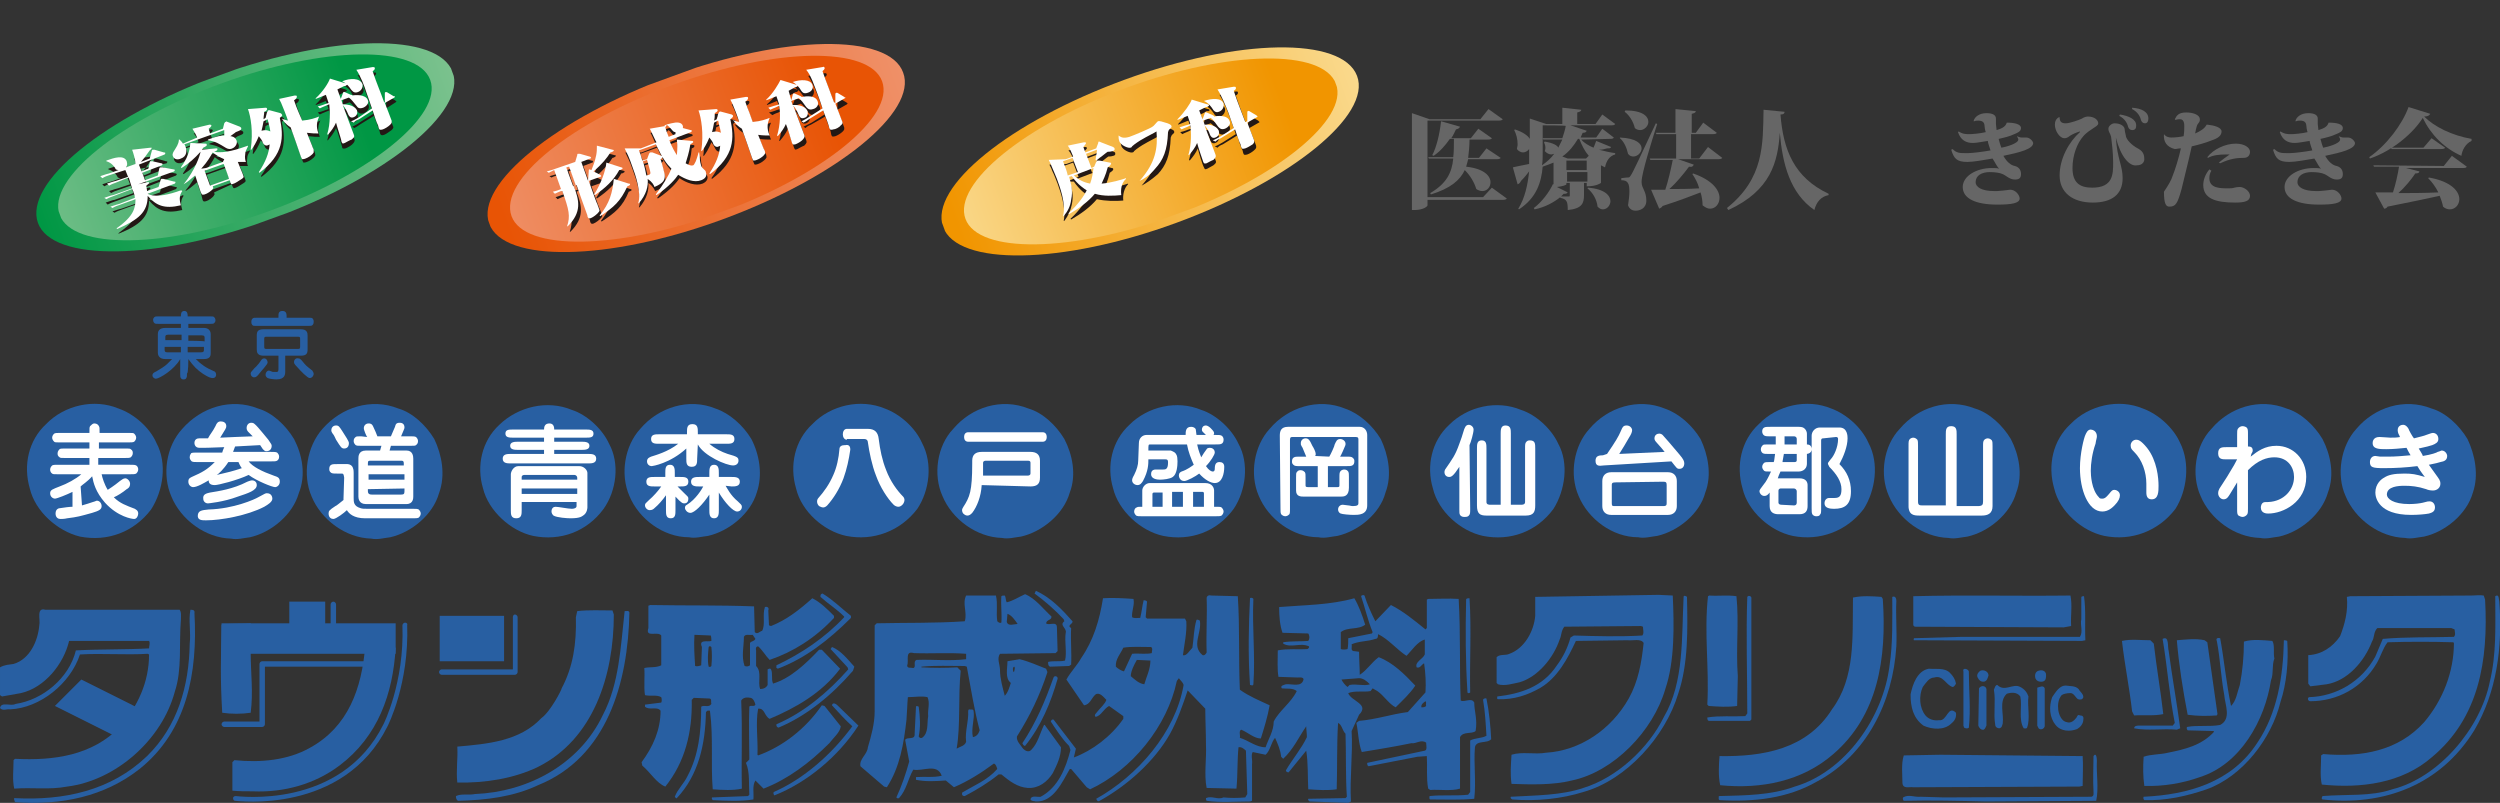<?xml version="1.0" encoding="utf-8"?>
<!-- Generator: Adobe Illustrator 27.9.0, SVG Export Plug-In . SVG Version: 6.00 Build 0)  -->
<svg version="1.1" id="_レイヤー_1" xmlns="http://www.w3.org/2000/svg" xmlns:xlink="http://www.w3.org/1999/xlink" x="0px"
	 y="0px" viewBox="0 0 369 118.5" style="enable-background:new 0 0 369 118.5;" xml:space="preserve">
<rect x="0" y="0" width="369" height="118.5" fill="#333333" stroke="none"/>
<style type="text/css">
	.st0{fill:#666666;}
	.st1{clip-path:url(#SVGID_00000039818000597660047240000005032352212307982266_);}
	.st2{fill:url(#SVGID_00000101075744804823448600000011454685427866746018_);}
	.st3{clip-path:url(#SVGID_00000049198371327977605050000010339851712409423549_);}
	.st4{fill:url(#SVGID_00000160157675675121196750000016960431818969754772_);}
	.st5{fill:#231815;}
	.st6{fill:#FFFFFF;}
	.st7{clip-path:url(#SVGID_00000090260748412605960450000010012312712610872714_);}
	.st8{fill:url(#SVGID_00000095324003107408683130000002297328041743379644_);}
	.st9{clip-path:url(#SVGID_00000125571442739235184700000003690661364383580288_);}
	.st10{fill:url(#SVGID_00000055677952275680127040000012760517584280004531_);}
	.st11{clip-path:url(#SVGID_00000078010283961503350960000004312105151513082257_);}
	.st12{fill:url(#SVGID_00000035499527888278974700000011624358754904065468_);}
	.st13{clip-path:url(#SVGID_00000081640446590008297870000012062627095153778572_);}
	.st14{fill:url(#SVGID_00000119811891076016707040000013647797245041024393_);}
	.st15{fill:#285FA2;}
</style>
<g>
	<path class="st0" d="M220.2,27.7l2.2,1.6c-0.1,0.2-0.4,0.2-0.8,0.2h-10.9v0.8c0,0.2-0.7,0.7-1.9,0.7h-0.4V16.7l2.6,0.9h7.5l1.2-1.5
		l2.1,1.5c-0.1,0.2-0.4,0.2-0.8,0.2h-10.3v11.3h8.2L220.2,27.7L220.2,27.7z M221.5,23.3c-0.1,0.2-0.4,0.2-0.8,0.2h-4
		c-0.1,0.4-0.2,0.8-0.3,1.1c2.7,0.3,3.6,1.4,3.6,2.3c0,0.7-0.5,1.3-1.2,1.3c-0.3,0-0.6-0.1-0.9-0.3c-0.3-1-0.9-2-1.7-2.8
		c-0.7,1.5-2.1,2.7-5,3.6l-0.1-0.2c2.4-1.4,3.2-3,3.4-5.1h-3.6l-0.1-0.2h3.7c0.1-0.8,0.1-1.7,0.1-2.7H214c-0.7,1-1.5,1.9-2.4,2.5
		l-0.2-0.1c0.6-1.1,1.1-3.1,1.3-5l2.8,0.8c-0.1,0.2-0.2,0.3-0.6,0.4c-0.2,0.4-0.4,0.9-0.7,1.3h2.9l1.1-1.4l2,1.4
		c-0.1,0.2-0.4,0.2-0.8,0.2h-2.5c0,1-0.1,1.9-0.2,2.7h1.6l1.1-1.4L221.5,23.3L221.5,23.3z"/>
	<path class="st0" d="M233.4,20.6c0.4,0.5,1.1,0.9,1.8,1.2c0.2-0.4,0.3-0.8,0.4-1l2.2,0.9c-0.1,0.2-0.2,0.2-0.6,0.2
		c-0.3,0.1-0.7,0.2-1.2,0.2c0.8,0.2,1.6,0.4,2.4,0.5l0,0.2c-0.8,0.2-1.3,0.9-1.5,1.9l-0.6-0.3V27c0,0-0.6,0.5-2.1,0.5V27h-0.4v1.8
		c0,1.2-0.3,2-2.4,2.2c0-1.2-0.1-1.6-1.1-1.8v-0.1c-1,0.8-2.3,1.5-3.8,1.8l-0.1-0.2c1.2-0.9,2.3-2.4,2.8-3.5l0.1,0v-3.2
		c-0.5,0.2-1,0.4-1.6,0.6l0,0c-0.2,2.3-0.9,4.6-3.5,6.3l-0.1-0.1c1-1.6,1.4-3.6,1.6-5.5c-0.3,0.4-0.7,0.9-1.2,1.4
		c-0.1,0.2-0.2,0.4-0.5,0.5l-0.7-2.5c0.4-0.1,1.4-0.3,2.4-0.5c0-0.5,0-1,0-1.5V22c-0.2,0.3-0.6,0.5-0.9,0.5s-0.7-0.2-0.9-0.5
		c0-0.2,0.1-0.4,0.1-0.7c0-0.8-0.2-1.5-0.5-2.1l0.1-0.1c1.2,0.4,1.9,0.9,2.2,1.4v-3l2.4,0.8h2.4v-2.4l2.8,0.3c0,0.2-0.2,0.3-0.6,0.4
		v1.7h2.7l1-1.4l1.9,1.4c-0.1,0.2-0.3,0.2-0.8,0.2h-5.8l2.4,0.8c-0.1,0.2-0.2,0.3-0.6,0.3c-0.1,0.2-0.2,0.5-0.3,0.7h2.3l0.9-1.3
		l1.7,1.3c-0.1,0.2-0.3,0.2-0.7,0.2L233.4,20.6L233.4,20.6z M227.7,18.5v4.1c0,0.6,0,1.2-0.1,1.8c0.7-0.5,1.3-1,1.8-1.7
		c-0.1,0-0.3,0.1-0.4,0.1c-0.4,0-0.7-0.2-1-0.5c0.1-0.2,0.1-0.4,0.1-0.5c0-0.3-0.1-0.6-0.2-0.8l0.1-0.1c1.3,0.2,1.9,0.6,2,0.9
		c0.2-0.4,0.4-0.8,0.6-1.2h-2.8l-0.1-0.2h2.9c0.2-0.6,0.4-1.2,0.5-1.8C231.3,18.5,227.7,18.5,227.7,18.5z M231.6,29
		c0.1,0,0.1-0.1,0.1-0.2V27h-0.5v0.2c0,0.1-0.5,0.3-1.4,0.4l1.6,0.8c-0.1,0.1-0.2,0.2-0.4,0.2c-0.1,0-0.1,0-0.2,0l-0.4,0.4L231.6,29
		L231.6,29z M234.5,23c-0.6-0.7-1-1.5-1.4-2.5h-0.2c-0.6,1-1.3,1.9-2.3,2.6l0.8,0.3h2.7L234.5,23z M231.2,23.7v1.4h3v-1.4H231.2z
		 M234.3,26.8v-1.4h-3v1.4H234.3z M234.4,27.7c2.5,0.2,3.3,1.2,3.3,2c0,0.6-0.5,1.2-1.1,1.2c-0.3,0-0.5-0.1-0.8-0.4
		c-0.1-1-0.7-2.1-1.5-2.7L234.4,27.7L234.4,27.7z"/>
	<path class="st0" d="M239.1,20.3c2.4,0.1,3.2,0.9,3.2,1.6c0,0.6-0.6,1.2-1.2,1.2c-0.3,0-0.6-0.1-0.8-0.4c-0.2-0.9-0.6-1.8-1.2-2.3
		L239.1,20.3L239.1,20.3z M240.2,26.2c0.3,0,0.3,0,0.5-0.3c0.3-0.4,1.5-3,3.7-7.7l0.2,0.1c-0.8,2.5-2.3,7.3-2.3,8.5v0.1
		c0,0.9,0.7,1.3,0.7,2.7c0,1.2-1,1.5-1.6,1.5c-0.4,0-0.9-0.2-1.1-0.8c0.1-0.7,0.2-1.4,0.2-2c0-1.2-0.2-1.7-1.2-1.7v-0.3
		C240,26.2,240.2,26.2,240.2,26.2L240.2,26.2L240.2,26.2z M239.9,16.3c2.6,0,3.4,0.9,3.4,1.7c0,0.6-0.6,1.2-1.2,1.2
		c-0.3,0-0.6-0.1-0.8-0.3c-0.2-0.9-0.8-1.9-1.5-2.4L239.9,16.3z M252.1,21.7l2.1,1.6c-0.1,0.2-0.4,0.2-0.8,0.2h-5.7l2.3,0.8
		c-0.1,0.2-0.2,0.4-0.7,0.3c-0.9,1.2-1.9,2.4-2.9,3.3c1.3,0,2.8,0,4.4-0.1c-0.2-0.8-0.6-1.5-1-2.1l0.1-0.1c2.9,1,3.9,2.5,3.9,3.6
		c0,0.9-0.6,1.6-1.4,1.6c-0.4,0-0.7-0.2-1.1-0.5c0-0.6-0.1-1.3-0.3-1.9c-1.3,0.5-3.1,1.2-5.6,2c-0.1,0.2-0.3,0.3-0.5,0.4l-1.2-2.8
		h2.1c0.4-1.2,0.8-2.9,1.1-4.4h-3.3l-0.1-0.2h3.9v-3.6h-2.9l-0.1-0.2h2.9v-3.5l3,0.3c0,0.2-0.2,0.3-0.6,0.4v2.8h0.6l1.1-1.5l2,1.5
		c-0.1,0.2-0.4,0.2-0.8,0.2h-3v3.6h1.2L252.1,21.7L252.1,21.7z"/>
	<path class="st0" d="M254.9,30.7c5.5-4.4,5.3-9.4,5.4-14.5l3.1,0.3c0,0.2-0.1,0.4-0.6,0.4c0.4,5.2,2,9.3,7.1,11.7l0,0.2
		c-1.1,0.2-1.8,1-2.1,2.2c-3.6-2.5-4.7-6.8-5.1-11.4h0c-0.3,4.3-1.3,8.5-7.6,11.4L254.9,30.7L254.9,30.7z"/>
	<path class="st0" d="M297.7,20.1c0.2,0.1,0.5,0.2,0.7,0.2c0.1,0,0.5,0,0.7,0c0.4,0,0.9,0.4,1,0.8c0,0.9-2,1.4-4.4,1.9
		c0.5,0.9,1.1,1.4,1.7,1.5c0.7,0.2,0.9,0.7,0.9,1.2c0,0.6-0.3,0.8-0.9,0.8c-0.8,0-1.3-0.6-1.8-0.8c-0.4-0.2-1.2-0.3-1.9-0.3
		c-1.2,0-2.1,0.5-2.1,1.5c0,0.7,0.9,1.3,2.7,1.3c0.2,0,0.3,0,0.5,0c1.4-0.1,1.7-0.2,1.9-0.2c0.8,0,1.4,0.8,1.4,1.3
		c0,0.7-1.2,0.9-3.3,0.9c-3.2,0-5.1-0.9-5.1-2.6c0-1.6,2-2.8,4.3-2.8c0.4,0,0.8,0,1.1,0.1l0,0c-0.3-0.2-0.6-0.9-1-1.5
		c-1.2,0.2-2.8,0.5-3.7,0.5c-1.6,0-2-0.5-2.4-1.8l0.2-0.1c0.6,0.6,1.1,0.6,1.9,0.6h0.4c0.6,0,2.2-0.2,3.3-0.4
		c-0.1-0.4-0.4-1.1-0.4-1.4c-0.8,0.1-1.6,0.3-2.2,0.3c-1,0-1.8-0.4-2.2-1.6l0.1-0.1c0.6,0.4,1.1,0.4,1.6,0.4c0.4,0,1.6-0.1,2.4-0.3
		c-0.1-0.2-0.2-0.9-0.2-1.1c-0.1-0.6-0.7-0.6-0.9-0.6c-0.2,0-0.4,0-0.6,0.1l-0.1,0c0.1-0.6,0.8-1.2,1.9-1.2s1.4,0.4,1.4,0.8
		c0,0.1,0,0.6,0,0.8c0,0.2,0.1,0.7,0.1,0.9c0.6-0.2,1.3-0.4,1.5-1.1c1.1,0,2.1,0.2,2.1,0.8c0,0.5-0.5,0.7-1,0.9
		c-0.6,0.3-1.4,0.5-2.3,0.7c0.1,0.4,0.3,1.1,0.4,1.3c0.6-0.1,2.5-0.6,2.5-1.2c0,0,0-0.1,0-0.1L297.7,20.1L297.7,20.1z"/>
	<path class="st0" d="M312.3,20.3c0.2,3.2,1,4.1,1,6c0,2.4-1.6,3.6-4.4,3.6c-3,0-4.9-1.5-4.9-4s1.4-5,3-6.4l0-0.1
		c-0.4,0.1-1.1,0.4-1.4,0.6c-0.2,0.1-0.4,0.4-0.9,0.4c-0.7,0-1.4-1.1-1.4-2c0-0.5,0.2-0.9,0.6-1.1l0.1,0c0,0.7,0.3,0.9,0.9,0.9
		s2-0.5,2.4-0.7c0.3-0.2,0.6-0.3,0.9-0.3c0.9,0,1.5,0.5,1.5,1c0,0.3-0.4,0.5-0.7,0.7c-0.3,0.2-1.1,0.7-1.5,1.2
		c-0.9,1-1.6,2.8-1.6,4.7c0,2.1,1,2.9,2.9,2.9c3.1,0,3.1-2,3.1-3.7c0-1.5-0.2-3-0.3-3.8c-0.1-0.5-0.4-0.7-0.4-1.2
		c0-0.4,0.5-0.8,0.9-0.8c1,0,1.5,0.5,1.5,0.9c0,0.3,0.2,0.9,0.2,1.1c0.3,0.8,1.3,1.5,1.9,1.8c0.7,0.4,0.8,1,0.8,1.5
		c0,0.4-0.3,0.9-1.1,0.9C314.3,24.6,313,23.1,312.3,20.3L312.3,20.3L312.3,20.3z M312.9,16.9c1.3,0.2,2.4,0.7,2.4,1.6
		c0,0.4-0.1,0.7-0.6,0.7c-0.3,0-0.5-0.2-0.6-0.5c-0.1-0.5-0.5-1.2-1.3-1.6L312.9,16.9L312.9,16.9z M314.7,15.9
		c1.4,0.1,2.4,0.6,2.4,1.6c0,0.3-0.1,0.7-0.5,0.7c-0.3,0-0.5-0.2-0.6-0.5c-0.1-0.5-0.5-1.2-1.3-1.6L314.7,15.9L314.7,15.9z"/>
	<path class="st0" d="M319.4,19.8c0.3,0.4,0.7,0.5,1.1,0.5c0.6,0,1.4-0.1,1.8-0.2c0.1-0.6,0.1-1.1,0.1-1.5c0-0.2,0-1-0.6-1
		c-0.2,0-0.4,0-0.7,0.1l-0.1-0.1c0.3-0.6,0.6-1,1.7-1s2,0.4,2,1c0,0.4-0.1,0.4-0.3,0.7c-0.2,0.2-0.4,1.4-0.4,1.4
		c0.7-0.3,1.4-0.7,1.7-1.3l0.1,0c1,0.1,2.1,0.4,2.1,1c0,0.6-0.5,1-1.4,1.3c-1,0.4-2.1,0.7-3,0.9c-0.4,1.9-1.3,5.4-1.5,6.3
		c-0.6,2.2-0.9,2.6-1.8,2.6c-0.5,0-0.8-0.4-0.8-2.2c0.6-0.9,1.1-1.7,1.3-2.4c0.3-0.7,0.9-2.6,1.2-4c-0.4,0-0.6,0.1-0.9,0.1
		C319.8,21.7,319.3,20.9,319.4,19.8L319.4,19.8L319.4,19.8z M326.4,25.2c-0.2,0.3-0.3,0.7-0.3,1.1c0,1.5,1.6,1.5,2.8,1.5
		c0.3,0,0.6,0,0.9-0.1c0.4-0.1,0.7-0.1,0.8-0.1c0.6,0,1.5,0.6,1.5,1.3c0,0.8-0.8,1-2.2,1c-2.9,0-4.7-0.6-4.7-2.6
		c0-0.7,0.3-1.6,0.9-2.3L326.4,25.2L326.4,25.2z M327.5,24c0.5-0.4,1-0.8,1.6-1.2c-0.2,0-0.4,0-0.6,0c-0.9,0-1.9,0.1-2.6,0.5
		l-0.1-0.1c0.9-1.2,2.7-2,4.2-2c1.3,0,2.1,0.6,2.1,1.2c0,0.6-0.4,0.9-0.9,0.9c-1,0-2,0.1-3.5,0.8L327.5,24L327.5,24z"/>
	<path class="st0" d="M345.2,20.1c0.2,0.1,0.5,0.2,0.7,0.2c0.1,0,0.5,0,0.7,0c0.4,0,0.9,0.4,1,0.8c0,0.9-2,1.4-4.4,1.9
		c0.5,0.9,1.1,1.4,1.7,1.5c0.7,0.2,0.9,0.7,0.9,1.2c0,0.6-0.3,0.8-0.9,0.8c-0.8,0-1.3-0.6-1.8-0.8c-0.4-0.2-1.2-0.3-1.9-0.3
		c-1.2,0-2.1,0.5-2.1,1.5c0,0.7,0.9,1.3,2.7,1.3c0.2,0,0.3,0,0.5,0c1.4-0.1,1.7-0.2,1.9-0.2c0.8,0,1.4,0.8,1.4,1.3
		c0,0.7-1.2,0.9-3.3,0.9c-3.2,0-5.1-0.9-5.1-2.6c0-1.6,2-2.8,4.3-2.8c0.4,0,0.8,0,1.1,0.1l0,0c-0.3-0.2-0.6-0.9-1-1.5
		c-1.2,0.2-2.8,0.5-3.7,0.5c-1.6,0-2-0.5-2.4-1.8l0.2-0.1c0.6,0.6,1.1,0.6,1.9,0.6h0.4c0.6,0,2.2-0.2,3.3-0.4
		c-0.1-0.4-0.4-1.1-0.4-1.4c-0.8,0.1-1.6,0.3-2.2,0.3c-1,0-1.8-0.4-2.2-1.6l0.1-0.1c0.6,0.4,1.1,0.4,1.6,0.4c0.4,0,1.6-0.1,2.4-0.3
		c-0.1-0.2-0.2-0.9-0.2-1.1c-0.1-0.6-0.7-0.6-0.9-0.6c-0.2,0-0.4,0-0.6,0.1l-0.1,0c0.1-0.6,0.8-1.2,1.9-1.2s1.4,0.4,1.4,0.8
		c0,0.1,0,0.6,0,0.8c0,0.2,0.1,0.7,0.1,0.9c0.6-0.2,1.3-0.4,1.5-1.1c1.2,0,2.1,0.2,2.1,0.8c0,0.5-0.5,0.7-1,0.9
		c-0.6,0.3-1.4,0.5-2.3,0.7c0.1,0.4,0.3,1.1,0.4,1.3c0.6-0.1,2.5-0.6,2.5-1.2c0,0,0-0.1,0-0.1L345.2,20.1L345.2,20.1z"/>
	<path class="st0" d="M349.7,23.2c2.6-1.8,4.9-4.9,5.8-7.4l3.2,1c-0.1,0.2-0.3,0.4-0.9,0.4c1.5,1.5,4.1,2.8,7,3.3l0,0.3
		c-0.9,0.4-1.4,1.4-1.5,2.2c-2.5-1.1-4.5-3.1-5.7-5.6c-1.3,2.1-4.3,4.8-7.8,6L349.7,23.2L349.7,23.2z M360.7,24.5l1.2-1.5l2.2,1.6
		c-0.1,0.2-0.3,0.2-0.8,0.2h-8.2l2,0.5c0,0.2-0.2,0.3-0.6,0.3c-0.6,0.9-1.5,2-2.5,2.9c1.7,0,3.7,0,5.9-0.1c-0.4-0.8-0.9-1.5-1.5-2.1
		l0.1-0.1c3.4,0.6,4.5,2.1,4.5,3.2c0,0.8-0.6,1.5-1.4,1.5c-0.3,0-0.7-0.1-1-0.4c-0.1-0.5-0.3-1.1-0.5-1.6c-1.8,0.4-4.2,0.9-7.7,1.6
		c-0.1,0.2-0.3,0.3-0.5,0.3l-1.3-2.4c0.6,0,1.5,0,2.6,0c0.4-1.2,0.7-2.6,0.9-3.8h-3.7l-0.1-0.2L360.7,24.5L360.7,24.5z M358.9,20.4
		l2,1.4c-0.1,0.2-0.4,0.2-0.8,0.2h-7.1l-0.1-0.2h4.8L358.9,20.4z"/>
</g>
<g>
	<defs>
		<path id="SVGID_1_" d="M5.6,32.9c2.1,5.8,17.6,5.6,34.5-0.6c16.9-6.1,28.9-15.9,26.7-21.7C64.6,4.8,49.2,5,32.3,11.1
			C15.4,17.3,3.5,27,5.6,32.9"/>
	</defs>
	<clipPath id="SVGID_00000127044405652314376190000013040707408261951679_">
		<use xlink:href="#SVGID_1_"  style="overflow:visible;"/>
	</clipPath>
	<g style="clip-path:url(#SVGID_00000127044405652314376190000013040707408261951679_);">
		
			<linearGradient id="SVGID_00000166642926037481506090000017826617666250139012_" gradientUnits="userSpaceOnUse" x1="-577.255" y1="600.675" x2="-576.395" y2="600.675" gradientTransform="matrix(-77.506 28.21 -19.847 -54.53 -32746.252 49047.77)">
			<stop  offset="0" style="stop-color:#87C695"/>
			<stop  offset="1" style="stop-color:#009744"/>
		</linearGradient>
		<polygon style="fill:url(#SVGID_00000166642926037481506090000017826617666250139012_);" points="1.7,22.3 62.9,0 70.6,21.2 
			9.4,43.4 		"/>
	</g>
</g>
<g>
	<defs>
		<path id="SVGID_00000108299550812554070050000014862753366886290830_" d="M8.8,31.7c1.9,5.2,15.7,5,30.8-0.5
			C54.7,25.7,65.4,17,63.5,11.8c-1.9-5.2-15.7-5-30.8,0.5C17.6,17.8,6.9,26.5,8.8,31.7"/>
	</defs>
	<clipPath id="SVGID_00000035530756133505005840000015611160086103557257_">
		<use xlink:href="#SVGID_00000108299550812554070050000014862753366886290830_"  style="overflow:visible;"/>
	</clipPath>
	<g style="clip-path:url(#SVGID_00000035530756133505005840000015611160086103557257_);">
		
			<linearGradient id="SVGID_00000133507220743047395420000010406111674232631431_" gradientUnits="userSpaceOnUse" x1="-656.904" y1="688.645" x2="-656.044" y2="688.645" gradientTransform="matrix(63.551 -23.131 16.27 44.701 30540.365 -45942.141)">
			<stop  offset="0" style="stop-color:#87C695"/>
			<stop  offset="1" style="stop-color:#009744"/>
		</linearGradient>
		<polygon style="fill:url(#SVGID_00000133507220743047395420000010406111674232631431_);" points="5.4,22.2 60.1,2.3 67,21.2 
			12.3,41.2 		"/>
	</g>
</g>
<path class="st5" d="M20.8,24.9l0.4,1l1-0.4l0.2-0.9c0-0.1,0.1-0.1,0.1-0.2c0.1,0,0.1,0,0.3,0l1.3,0.3c0.1,0,0.1,0,0.2,0.1
	c0,0.1,0,0.1-0.1,0.2l-2.9,1.1l0.4,1.1l1.9-0.7l0.3-1c0-0.1,0-0.2,0.1-0.2c0,0,0.1,0,0.3,0l1.6,0.3c0,0,0.1,0,0.2,0.1
	c0,0.1-0.1,0.1-0.1,0.2L20.6,28l1.3-0.3c0.1,0,0.3-0.1,0.3,0.1c0,0.1-0.2,0.2-0.4,0.4c0.1,0.3,0.1,0.5,0.1,0.8l1.7-0.6l0.3-1
	c0-0.1,0.1-0.2,0.1-0.2s0.1,0,0.3,0l1.6,0.4c0.1,0,0.2,0,0.2,0.1c0,0.1-0.1,0.1-0.1,0.2l-4,1.5c0.8,0.5,2.5,0.3,4.3-0.3
	c0.3-0.1,0.5-0.2,0.7-0.3l0.1,0.1c-0.5,0.7-0.4,1.4-0.2,2.1c-2.5,0.6-3.7,0-4.9-1.4c0,2.4-1.3,3.6-4.5,4.9l0-0.1
	c2.6-1.8,2.9-3.1,2.8-4.3l-2.5,0.9c-0.6,0.2-0.7,0.3-0.9,0.4l-0.3-0.2c0.6-0.2,1.2-0.4,1.3-0.4l2.3-0.8c0-0.2-0.1-0.8-0.4-1.3
	l-3,1.1c-0.6,0.2-0.7,0.3-0.9,0.4l-0.3-0.3c0.6-0.2,1.1-0.4,1.3-0.4l2.8-1l-0.4-1.1l-2,0.7c-0.6,0.2-0.7,0.3-0.9,0.4l-0.3-0.3
	c0.6-0.2,1.2-0.4,1.3-0.4l1.8-0.6l-0.4-1l-2.5,0.9c-0.6,0.2-0.7,0.3-0.9,0.4l-0.3-0.3c0.6-0.2,1.2-0.4,1.3-0.4l1.4-0.5
	c-0.4,0-0.5-0.2-0.5-0.3c-0.2-0.3-0.6-0.8-1.3-1v-0.1c1.1-0.4,2.6-0.9,3,0.1c0,0.1,0.2,0.5-0.1,0.9l1.4-0.5c0-0.5-0.3-1.6-0.5-2
	l2.7-0.3c0.1,0,0.2,0,0.2,0c0,0,0,0.2-0.3,0.4c-0.7,1-0.8,1.2-1.3,1.7l1.3-0.5l0.3-1.1c0-0.1,0.1-0.2,0.1-0.2c0.1,0,0.2,0,0.3,0
	l1.4,0.4c0.1,0,0.2,0,0.2,0.1c0,0.1-0.1,0.1-0.1,0.2L20.8,24.9L20.8,24.9z"/>
<path class="st5" d="M34.1,27l-2.8,1l-0.8-2.2l2.8-1L34.1,27L34.1,27z M34.2,27.2c0.2,0.5,0.2,0.7,0.6,0.5c0.1,0,0.6-0.3,1.2-0.7
	c0.3-0.2,0.3-0.3,0.2-0.5c0-0.1-0.7-1.7-0.8-2c0.4,0,0.7,0,1.2,0c-0.1-0.2-0.2-0.6-0.1-1.2c0-0.3,0.1-0.5,0.4-1l0-0.1
	c-1.4,0.5-3.5,1.2-5,0.9c0.3-0.1,0.5-0.2,0.5-0.4c0-0.1-0.1-0.1-0.2-0.1l-2.1,0.2c0.1-0.1,0.1-0.1,0.2-0.2c0.4-0.2,0.6-0.3,0.5-0.5
	c0-0.1-0.1-0.1-0.2-0.1l-2.2,0c0,0.1-0.1,0.7-0.1,0.8c-0.2,1-0.7,2-1.3,2.8l0.1,0.1c1.1-0.7,1.9-1.4,2.8-2.4
	c-0.1,0.6-0.8,2.8-2.5,4.8l0,0.1c0.5-0.3,1-0.7,1.7-1.3c0.1,0.2,0.1,0.4,0.4,1.2c0.1,0.2,0.4,1.3,0.4,1.4c0.1,0.2,0.1,0.3,0.5,0.2
	c0.4-0.1,1.1-0.6,1.2-0.9c0.1-0.1,0.1-0.1,0-0.4L34.2,27.2L34.2,27.2z M33.2,24.6l-2.5,0.9L30,25.6c1-1.1,1.4-1.9,1.7-2.4
	c0.5,0.4,1,0.7,1.7,1L33.2,24.6L33.2,24.6z M31.3,20.4L31,19.7c0.4-0.3,0.4-0.4,0.4-0.5c-0.1-0.1-0.2-0.1-0.3-0.1l-2.5,0.6
	c0.4,0.5,0.5,0.6,0.7,1.3l-2.1,0.8c-0.1-0.2-0.3-0.3-0.5-0.6l-0.1,0c0,0.2,0,0.6-0.6,1.5c-0.2,0.3-0.4,0.6-0.3,0.9
	c0.2,0.5,0.8,0.6,1.2,0.4c0.9-0.3,0.9-1.2,0.7-1.7c-0.1-0.2-0.1-0.3-0.2-0.4l5.9-2.1c0,0.3,0,0.4,0,0.8c-0.4,0-1.1,0.1-2.4,0.6v0.1
	c1.2,0.2,1.6,0.5,2.7,1.1c0.4,0.3,0.8,0.2,1,0.1c0.5-0.2,0.8-0.8,0.6-1.2c-0.2-0.5-0.7-0.6-0.9-0.6c0.5-0.4,0.6-0.5,0.8-0.6
	c0.5-0.2,0.9-0.3,0.8-0.6c0-0.1-0.1-0.1-0.2-0.2l-1.7-0.6c-0.2,0-0.2,0-0.3,0c-0.1,0-0.1,0.1-0.2,0.2l-0.3,0.8L31.3,20.4L31.3,20.4z
	"/>
<path class="st5" d="M39.8,18.3c0.1,0.6,0.3,1.1,0.4,1.8c-0.2-0.1-0.6-0.3-1.3-0.1c0.1-0.4,0.2-0.8,0.3-1.4L39.8,18.3z M39.2,18.2
	c0.1-0.4,0.1-0.7,0.1-1.1c0.3-0.1,0.5-0.3,0.4-0.5c0-0.1-0.2-0.1-0.2-0.1l-2.6,0.2c0.4,1.1,0.8,3.3,0.4,6h0.1c0.3-0.4,0.7-1,1.1-2
	c0.3,0.4,0.5,0.6,0.6,1c0.3,0.5,0.7,0.4,0.8,0.3c0.1,0,0.2-0.1,0.2-0.1c-0.1,1.3-0.5,2.6-1.6,4.1l0.1,0.1c3.6-2.7,3.6-5.3,3-8.1
	c0.4-0.3,0.4-0.4,0.3-0.5c0-0.1-0.1-0.1-0.2-0.2l-1.5-0.4c-0.1,0-0.2-0.1-0.3,0c-0.1,0-0.2,0.2-0.2,0.2L39.7,18L39.2,18.2L39.2,18.2
	z M47.3,17.8c-0.5,0.2-1.3,0.5-2.5,0.6L44.3,17c-0.5-1.2-0.5-1.4-0.6-1.7c0.2-0.1,0.5-0.4,0.4-0.6c0-0.1-0.1-0.1-0.3-0.1l-2.3,0.4
	c0.1,0.2,0.2,0.4,0.3,0.6c0.1,0.2,0.9,2.3,1,2.7c-0.4-0.1-0.6-0.1-0.9-0.3c0.2,0.3,0.5,0.8,1.2,1.3c0.2,0.5,1.4,4,1.5,4.3
	c0.1,0.2,0.1,0.3,0.2,0.4c0,0,0.3,0,0.5-0.1c0.3-0.1,1-0.5,1.2-0.9c0.1-0.1,0-0.2,0-0.4c0-0.1-0.2-0.4-0.2-0.5
	c-0.1-0.3-0.7-1.7-0.8-2c0.8,0.1,1.2,0.1,1.7,0.1c-0.4-1.1-0.2-1.8,0.1-2.5L47.3,17.8L47.3,17.8z"/>
<path class="st5" d="M50.6,15.3l0.1-0.9c0-0.1,0.1-0.2,0.1-0.2c0.1,0,0.2,0,0.2,0l0.9,0.4c0.1,0.1,0.1,0.1,0.2,0.2
	c0.5-0.1,2-0.3,2.3,0.7c0.2,0.5-0.2,1-0.7,1.2c-0.6,0.2-0.8-0.1-1-0.3c-0.5-0.7-0.7-1-1.1-1.3l-1.1,0.4l0.2,0.6
	c1.7-0.1,2,0.7,2.1,0.9c0.1,0.4,0,0.9-0.5,1c-0.5,0.2-0.7-0.2-0.8-0.4c-0.2-0.5-0.4-0.9-0.8-1.4c0.4,1.1,0.5,1.4,1.6,4.3l0,0
	c0.1,0.2,0.1,0.4-0.3,0.8c-0.2,0.2-0.7,0.5-1,0.6c-0.4,0.1-0.5,0-0.5-0.2c-0.1-0.3-0.7-2.4-0.9-2.8c-0.3,0.7-0.7,1.2-1.2,1.8l-0.1,0
	c0.5-1.6,0.5-3.5,0.3-4.4l-0.5,0.2c-0.5,0.2-0.7,0.3-0.9,0.4l-0.3-0.3c0.6-0.1,1.2-0.4,1.3-0.4l0.3-0.1l-0.4-1.2
	c-1,0.4-1.2,0.5-1.5,0.6l0-0.1c1-0.9,1.8-2.3,2.1-2.9l2.3,0.7c0,0,0.1,0.1,0.2,0.1c0,0,0,0.1-0.1,0.2c-0.1,0-0.1,0-0.3,0.1
	c-0.4,0.2-0.5,0.3-0.9,0.5L50.6,15.3L50.6,15.3L50.6,15.3z M57,15.7l0-1.3c0-0.1,0-0.2,0.1-0.2c0.1,0,0.1,0,0.2,0l1,0.6
	c0.1,0.1,0.1,0.1,0.2,0.1c0,0.1,0,0.1-0.1,0.2L57,16c0.1,0.2,1,2.6,1,2.6c0.1,0.2,0.1,0.3-0.2,0.6c-0.3,0.2-0.8,0.6-1.1,0.7
	c-0.3,0.1-0.5,0.1-0.6-0.2c0-0.1-0.1-0.4-0.1-0.4c-0.1-0.4-0.7-1.9-0.8-2.2l-2.1,1.3c-0.4,0.3-0.6,0.4-0.8,0.5l-0.3-0.2
	c0.4-0.2,0.8-0.4,1.2-0.7l1.9-1.2c-0.5-1.5-0.6-1.7-0.8-2.3c-0.4-1-0.9-2.6-1.5-3.4l2.4-0.4c0.2,0,0.3,0,0.3,0.1
	c0.1,0.2-0.2,0.3-0.3,0.5c0.7,2,1.1,2.9,1.7,4.6L57,15.7L57,15.7z M50.7,12.6c1.2-0.4,2.6-0.4,2.9,0.4c0.2,0.4,0,1-0.7,1.2
	c-0.6,0.2-0.8-0.1-1-0.4C51.9,13.6,51.4,12.9,50.7,12.6C50.7,12.6,50.7,12.6,50.7,12.6z"/>
<path class="st6" d="M20.5,24.3l0.4,1l1-0.4l0.2-0.9c0-0.1,0.1-0.2,0.1-0.2c0.1,0,0.1,0,0.3,0l1.3,0.3c0.1,0,0.1,0,0.2,0.1
	c0,0.1,0,0.1-0.1,0.2L21,25.5l0.4,1.1l1.9-0.7l0.2-1c0-0.1,0.1-0.2,0.2-0.2c0.1,0,0.1,0,0.3,0l1.6,0.3c0,0,0.2,0,0.2,0.1
	c0,0.1-0.1,0.2-0.1,0.2l-5.3,1.9l1.3-0.3c0.1,0,0.3-0.1,0.3,0.1c0,0.1-0.2,0.2-0.4,0.4c0,0.3,0.1,0.5,0.1,0.8l1.7-0.6l0.3-1
	c0-0.1,0.1-0.2,0.1-0.2c0.1,0,0.1,0,0.3,0l1.6,0.4c0.1,0,0.2,0,0.2,0.1c0,0.1-0.1,0.2-0.1,0.2l-4,1.5c0.8,0.5,2.5,0.3,4.3-0.3
	c0.3-0.1,0.5-0.2,0.7-0.2l0.1,0.1c-0.5,0.7-0.4,1.4-0.2,2.1c-2.5,0.6-3.7,0-4.9-1.4c0,2.4-1.3,3.5-4.5,4.9l-0.1-0.1
	c2.6-1.8,2.8-3.1,2.8-4.3l-2.5,0.9c-0.6,0.2-0.7,0.3-0.9,0.4l-0.3-0.2c0.6-0.2,1.2-0.4,1.3-0.4l2.3-0.9c0-0.2-0.1-0.8-0.4-1.3
	l-2.9,1.1c-0.6,0.2-0.7,0.3-0.9,0.4l-0.3-0.2c0.6-0.2,1.1-0.4,1.3-0.4l2.8-1L19,26.2L17,27c-0.6,0.2-0.7,0.3-0.9,0.4l-0.3-0.3
	c0.6-0.2,1.2-0.4,1.3-0.4l1.8-0.6l-0.4-1L16,25.9c-0.6,0.2-0.7,0.3-0.9,0.4L14.8,26c0.6-0.2,1.2-0.4,1.3-0.4l1.4-0.5
	c-0.4,0-0.5-0.2-0.5-0.3c-0.2-0.3-0.6-0.8-1.3-1v-0.1c1.1-0.4,2.6-0.9,3,0.1c0,0.1,0.2,0.5-0.1,0.9l1.4-0.5c0-0.5-0.3-1.6-0.5-2.1
	l2.7-0.3c0.1,0,0.2,0,0.2,0c0,0,0,0.2-0.3,0.4c-0.7,1-0.8,1.1-1.3,1.7l1.3-0.5l0.3-1.1c0-0.1,0.1-0.2,0.1-0.2c0.1,0,0.2,0,0.3,0
	l1.4,0.4c0.1,0,0.2,0,0.2,0.1c0,0.1-0.1,0.2-0.1,0.2L20.5,24.3L20.5,24.3z"/>
<path class="st6" d="M33.8,26.4l-2.8,1l-0.8-2.2l2.8-1C33,24.1,33.8,26.3,33.8,26.4z M33.9,26.6c0.2,0.6,0.2,0.7,0.6,0.5
	c0.1,0,0.6-0.3,1.2-0.7c0.3-0.2,0.3-0.3,0.2-0.5c0-0.1-0.7-1.7-0.8-2c0.4,0,0.7,0,1.2,0c-0.1-0.2-0.2-0.6-0.1-1.2
	c0-0.3,0.1-0.5,0.4-1.1l0-0.1c-1.4,0.5-3.5,1.2-5,0.9c0.3-0.1,0.5-0.2,0.5-0.4c0-0.1-0.1-0.1-0.2-0.1l-2.1,0.2
	c0.1-0.1,0.1-0.2,0.2-0.3c0.4-0.2,0.6-0.3,0.5-0.5c0-0.1-0.1-0.1-0.2-0.1l-2.2-0.1c0,0.1-0.1,0.7-0.1,0.8c-0.2,1-0.7,2-1.3,2.8
	l0.1,0.1c1.1-0.7,1.9-1.4,2.8-2.4c-0.1,0.6-0.8,2.7-2.5,4.8l0,0c0.5-0.3,1-0.7,1.7-1.3c0.1,0.2,0.1,0.3,0.4,1.2
	c0.1,0.2,0.4,1.3,0.5,1.4c0.1,0.2,0.1,0.3,0.5,0.2c0.4-0.1,1.1-0.6,1.2-0.8c0.1-0.1,0.1-0.2,0-0.4L33.9,26.6L33.9,26.6z M32.9,23.9
	l-2.5,0.9l-0.7,0.1c1-1.1,1.4-1.9,1.7-2.4c0.5,0.4,1,0.7,1.7,1L32.9,23.9L32.9,23.9z M31,19.7L30.8,19c0.4-0.3,0.4-0.4,0.4-0.5
	c0-0.1-0.2-0.1-0.3-0.1l-2.5,0.6c0.3,0.5,0.4,0.6,0.7,1.3L27,21.2c-0.1-0.2-0.2-0.3-0.5-0.6l-0.1,0c0,0.2,0,0.6-0.6,1.5
	c-0.2,0.3-0.4,0.6-0.3,0.9c0.2,0.6,0.8,0.6,1.2,0.4c0.9-0.3,0.9-1.2,0.7-1.7c-0.1-0.2-0.1-0.3-0.2-0.4l5.9-2.1c0,0.3,0,0.3,0,0.8
	c-0.4,0-1.1,0.1-2.4,0.6v0.1c1.2,0.2,1.6,0.5,2.6,1.1c0.5,0.3,0.8,0.2,1,0.1c0.5-0.2,0.8-0.8,0.6-1.2c-0.2-0.5-0.7-0.6-0.9-0.6
	c0.5-0.4,0.6-0.4,0.8-0.6c0.5-0.2,0.9-0.3,0.8-0.6c0-0.1-0.1-0.1-0.2-0.2L33.6,18c-0.2-0.1-0.2-0.1-0.3,0c-0.1,0-0.1,0.1-0.2,0.2
	L32.9,19L31,19.7L31,19.7z"/>
<path class="st6" d="M39.5,17.6c0.1,0.5,0.3,1,0.4,1.8c-0.2-0.1-0.6-0.3-1.3-0.1c0.1-0.4,0.2-0.8,0.3-1.4L39.5,17.6z M38.9,17.6
	c0-0.5,0.1-0.7,0.1-1.1c0.3-0.1,0.5-0.3,0.4-0.5c0-0.1-0.2-0.1-0.2-0.1l-2.6,0.2c0.4,1.1,0.8,3.3,0.4,6l0.1,0c0.3-0.4,0.7-1,1.1-2
	c0.3,0.4,0.5,0.6,0.6,1c0.3,0.5,0.7,0.4,0.8,0.3c0.1,0,0.2-0.1,0.2-0.1c-0.1,1.3-0.6,2.6-1.6,4.1l0.1,0.1c3.6-2.7,3.6-5.3,3-8.1
	c0.4-0.3,0.4-0.4,0.3-0.5c0-0.1-0.1-0.1-0.2-0.2l-1.5-0.4c-0.1,0-0.2-0.1-0.3,0c-0.1,0-0.1,0.2-0.2,0.3l-0.2,0.8L38.9,17.6
	L38.9,17.6z M47.1,17.2c-0.5,0.2-1.3,0.5-2.5,0.6L44,16.4c-0.5-1.2-0.5-1.4-0.6-1.6c0.2-0.1,0.5-0.4,0.4-0.6c0-0.1-0.1-0.1-0.3-0.1
	l-2.3,0.5c0.1,0.2,0.2,0.4,0.3,0.6c0.1,0.2,0.9,2.2,1,2.6c-0.4-0.1-0.5-0.1-0.9-0.3c0.2,0.3,0.5,0.8,1.3,1.3c0.2,0.5,1.4,4,1.5,4.3
	c0.1,0.2,0.1,0.3,0.2,0.4c0,0,0.3,0,0.5-0.1c0.3-0.1,1-0.5,1.2-0.9c0-0.1,0-0.2,0-0.4c0-0.1-0.2-0.4-0.2-0.5c-0.1-0.3-0.7-1.7-0.8-2
	c0.8,0.1,1.2,0.1,1.7,0.1C46.6,18.6,46.8,17.9,47.1,17.2L47.1,17.2L47.1,17.2z"/>
<path class="st6" d="M50.5,12c0.7,0.3,1.1,0.9,1.3,1.2c0.2,0.2,0.4,0.6,1,0.4c0.6-0.2,0.8-0.8,0.7-1.2C53.1,11.5,51.7,11.5,50.5,12
	L50.5,12L50.5,12z M50.3,14.6l-0.5-1.4c0.4-0.2,0.6-0.3,1-0.5c0.2,0,0.2,0,0.3-0.1c0.2-0.1,0.2-0.1,0.1-0.2c0-0.1-0.1-0.1-0.2-0.1
	l-2.3-0.7c-0.2,0.6-1,1.9-2.1,2.9l0,0.1c0.3-0.1,0.5-0.2,1.5-0.6l0.4,1.2l-0.3,0.1c-0.1,0-0.7,0.3-1.3,0.4l0.3,0.3
	c0.2-0.1,0.4-0.2,0.9-0.4l0.5-0.2c0.1,0.9,0.2,2.8-0.3,4.4l0.1,0.1c0.5-0.6,0.9-1.1,1.2-1.8c0.1,0.5,0.8,2.5,0.8,2.8
	c0.1,0.2,0.1,0.4,0.5,0.2c0.2-0.1,0.7-0.4,1-0.5c0.5-0.4,0.4-0.5,0.3-0.8l0,0c-1.1-2.9-1.2-3.2-1.6-4.3c0.4,0.5,0.6,0.9,0.8,1.4
	c0.1,0.2,0.3,0.6,0.8,0.4c0.5-0.2,0.6-0.6,0.5-1c-0.1-0.2-0.5-0.9-2.1-0.9l-0.2-0.6l1.1-0.4c0.4,0.3,0.6,0.6,1.1,1.2
	c0.2,0.3,0.4,0.5,1,0.3c0.5-0.2,0.9-0.7,0.7-1.1c-0.3-0.9-1.9-0.8-2.3-0.7c0-0.1,0-0.1-0.2-0.1l-0.9-0.4c-0.1,0-0.1-0.1-0.2,0
	c0,0-0.1,0.1-0.1,0.2L50.3,14.6L50.3,14.6L50.3,14.6z M56.7,15.1c-0.6-1.7-1-2.5-1.7-4.6c0.2-0.1,0.4-0.3,0.3-0.5
	c0-0.1-0.1-0.1-0.3-0.1l-2.4,0.4c0.6,0.9,1.2,2.4,1.5,3.4c0.2,0.6,0.3,0.8,0.8,2.3L53,17.3c-0.4,0.2-0.8,0.5-1.2,0.6l0.4,0.2
	c0.2-0.2,0.3-0.3,0.8-0.5l2-1.3c0.1,0.3,0.6,1.9,0.8,2.2c0,0,0.1,0.4,0.1,0.4c0.1,0.3,0.2,0.3,0.6,0.2c0.3-0.1,0.8-0.4,1.1-0.7
	c0.3-0.3,0.2-0.4,0.2-0.6c0,0-0.9-2.4-1-2.6l1.4-0.8c0,0,0.1-0.1,0.1-0.1c0-0.1-0.1-0.1-0.2-0.1l-1-0.6c-0.1,0-0.1,0-0.2,0
	c-0.1,0-0.1,0.1-0.1,0.2l0,1.3L56.7,15.1L56.7,15.1z"/>
<g>
	<defs>
		<path id="SVGID_00000089555967623226945770000011182457989735931816_" d="M72.2,33c2.1,5.8,17.5,5.6,34.4-0.6s28.9-15.9,26.7-21.7
			c-2.1-5.8-17.5-5.6-34.4,0.6C82.1,17.5,70.1,27.2,72.2,33"/>
	</defs>
	<clipPath id="SVGID_00000085241383874576488080000012571981502859457154_">
		<use xlink:href="#SVGID_00000089555967623226945770000011182457989735931816_"  style="overflow:visible;"/>
	</clipPath>
	<g style="clip-path:url(#SVGID_00000085241383874576488080000012571981502859457154_);">
		
			<linearGradient id="SVGID_00000073703003393614110630000015530006235863541664_" gradientUnits="userSpaceOnUse" x1="-577.055" y1="600.652" x2="-576.195" y2="600.652" gradientTransform="matrix(-77.506 28.21 -19.844 -54.521 -32664.848 49034.777)">
			<stop  offset="0" style="stop-color:#F09875"/>
			<stop  offset="1" style="stop-color:#E85405"/>
		</linearGradient>
		<polygon style="fill:url(#SVGID_00000073703003393614110630000015530006235863541664_);" points="68.4,22.5 129.6,0.2 137.3,21.3 
			76.1,43.6 		"/>
	</g>
</g>
<g>
	<defs>
		<path id="SVGID_00000018212905850147243230000008749486922953433224_" d="M75.5,31.9c1.9,5.2,15.7,5,30.8-0.5
			c15.1-5.5,25.8-14.2,23.9-19.4c-1.9-5.2-15.7-5-30.8,0.5S73.6,26.6,75.5,31.9"/>
	</defs>
	<clipPath id="SVGID_00000067205437213931734590000001655114446970310019_">
		<use xlink:href="#SVGID_00000018212905850147243230000008749486922953433224_"  style="overflow:visible;"/>
	</clipPath>
	<g style="clip-path:url(#SVGID_00000067205437213931734590000001655114446970310019_);">
		
			<linearGradient id="SVGID_00000072991696536812075170000016946411995304019854_" gradientUnits="userSpaceOnUse" x1="-657.144" y1="688.76" x2="-656.274" y2="688.76" gradientTransform="matrix(63.533 -23.124 16.27 44.701 30610.219 -45948.949)">
			<stop  offset="0" style="stop-color:#F09875"/>
			<stop  offset="1" style="stop-color:#E85405"/>
		</linearGradient>
		<polygon style="fill:url(#SVGID_00000072991696536812075170000016946411995304019854_);" points="72,22.4 126.8,2.5 133.6,21.4 
			78.9,41.3 		"/>
	</g>
</g>
<path class="st5" d="M84.9,28.1l-0.7-1.9c-0.2-0.7-0.2-0.7-0.3-0.9l0.4-0.1l1,2.8L84.9,28.1L84.9,28.1z M87.1,27.3l-1-2.8l1.3-0.5
	c0.1,0,0.2-0.1,0.1-0.2c0-0.1-0.1-0.1-0.2-0.1l-1.4-0.4c-0.1,0-0.2,0-0.2,0c-0.1,0-0.1,0.1-0.1,0.2l-0.3,1l-2.9,1.1
	c0,0-0.8,0.3-1.3,0.4l0.3,0.2c0.2-0.1,0.4-0.2,0.8-0.3l1,2.8c-0.4,0.1-0.8,0.3-1.2,0.4l0.3,0.3c0.2-0.1,0.4-0.2,0.9-0.4l0.2,0
	c1,2.8,1.2,3.7,0.7,5.2l0.1,0c2.1-2.1,1.7-3.8,0.9-5.9l0.4-0.2c0.5,1.4,1.1,3,1.6,4.5l0,0.1c0.1,0.3,0.2,0.4,0.5,0.3
	c0,0,0.5-0.2,1-0.7c0.4-0.4,0.3-0.5,0.2-0.7c0-0.1-0.2-0.5-0.2-0.6c-0.2-0.4-0.3-0.7-1.3-3.5l1.7-0.6c0.1,0,0.2-0.1,0.1-0.2
	c0,0,0,0-0.2-0.1l-1-0.5c1.3-1.1,2-2,2.5-2.8c0.2,0,0.2-0.1,0.3-0.1c0.2-0.1,0.2-0.2,0.2-0.2c0-0.1-0.2-0.1-0.2-0.1l-2.3-0.6
	c0,0.5,0,0.9-0.1,1.4c-0.2,1-0.5,1.7-0.7,2.2c-0.1,0-0.2-0.1-0.3-0.1c-0.1,0-0.1,0.1-0.1,0.2L87.1,27.3L87.1,27.3z M89.8,24.6
	c-0.1,1.2-0.8,3.1-1.8,4.6l0.1,0.1c1.5-1,2.8-2.2,3.6-3.7c0.1,0,0.2,0,0.3-0.1c0.1,0,0.2-0.1,0.2-0.2c0,0-0.1-0.1-0.2-0.1L89.8,24.6
	L89.8,24.6z M90.8,27.1c-0.2,2-0.6,3.6-2.1,5.5l0.1,0.1c2-1.3,3.1-2.2,4-4.4c0.3-0.1,0.5-0.2,0.4-0.3c0-0.1-0.1-0.1-0.2-0.1
	L90.8,27.1L90.8,27.1z"/>
<path class="st5" d="M99.8,20.6l-1,0.4c-0.3-0.7-0.4-1-0.5-1.4c0.3-0.3,0.3-0.3,0.3-0.4c0.3,0.1,0.4,0.3,0.8,0.8
	c0.1,0.1,0.2,0.2,0.5,0.3C100,20.2,99.8,20.6,99.8,20.6z M100,21.2c0.1,0.8,0.2,1.4,0,2.3c-0.3-0.5-0.7-1.1-1.1-2.2l3.2-1.2
	c0.1,0,0.2-0.1,0.1-0.2c0-0.1-0.1-0.1-0.2-0.1l-1.1-0.3c0-0.1,0-0.2,0-0.3c-0.2-0.6-0.9-0.6-1.7-0.4c-0.5,0.1-0.8,0.2-1,0.3l0,0.1
	c0.1,0,0.1,0,0.2,0.1c0,0-0.1,0-0.1,0L96,19.6c0.1,0.2,0.2,0.3,0.4,0.8c0.4,0.9,0.4,1,0.6,1.2l-2.3,0.9h-2.4
	c0.3,0.6,0.7,1.4,1.1,2.6c0.5,1.3,1.4,4,0.9,5.5h0.1c1.1-1.3,1.4-2.6,1.3-3.6c0.7,0.5,0.9,1,1,1.2c1.4-0.5,1.6-1.1,1.5-1.9
	c-0.1-0.4-0.3-1.3-0.6-2.2c0.3-0.3,0.3-0.3,0.3-0.4c0-0.1-0.1-0.1-0.2-0.1l-1.3-0.5c-0.2,0-0.2-0.1-0.3,0c-0.1,0-0.1,0.1-0.2,0.2
	L95.7,24l-0.7,0.2c-0.1-0.4-0.2-0.7-0.5-1.5l2.5-0.9c1,2.2,1.6,2.9,2.3,3.6c-0.4,1-1.1,2.2-2.3,3.8l0.1,0.1c1.9-1.3,2.8-2.4,3.2-3
	c1,0.7,2.4,1.2,3.4,0.8c0.7-0.3,0.8-0.8,0.7-1.1c-0.1-0.2-0.2-0.4-0.3-0.4c-0.3-0.3-0.4-0.3-0.4-0.5c-0.1-0.3-0.1-0.8-0.2-1.1
	c0-0.2-0.1-0.7-0.1-0.9h-0.1c-0.2,0.5-0.3,1-0.4,1.3c-0.2,0.5-0.3,0.6-0.4,0.6c-0.2,0.1-0.6,0-1.1-0.3c0.3-0.6,0.6-1.5,0.7-2.8
	c0.3-0.1,0.4-0.2,0.4-0.4c0,0-0.1-0.1-0.2-0.1L100,21.2L100,21.2z M95.8,24.2c0.2,0.8,0.5,1.7,0.5,1.9c0,0.1,0,0.3-0.2,0.3
	c-0.1,0-0.4,0.1-0.4,0.1c-0.1-0.5-0.2-1.1-0.5-2.1L95.8,24.2L95.8,24.2z"/>
<path class="st5" d="M106.3,18.5c0.1,0.6,0.3,1.1,0.4,1.8c-0.2-0.1-0.6-0.3-1.3-0.1c0.1-0.4,0.2-0.7,0.3-1.4L106.3,18.5L106.3,18.5z
	 M105.7,18.5c0.1-0.4,0.1-0.7,0.1-1.1c0.3-0.2,0.5-0.3,0.4-0.5c0-0.1-0.2-0.1-0.2-0.1l-2.6,0.2c0.4,1.1,0.8,3.3,0.4,6l0.1,0
	c0.3-0.4,0.7-1,1.1-2c0.3,0.4,0.4,0.6,0.6,1c0.3,0.5,0.7,0.4,0.8,0.3c0.1,0,0.2-0.1,0.2-0.1c-0.1,1.3-0.5,2.6-1.6,4.1l0.1,0.1
	c3.6-2.7,3.6-5.3,3.1-8.1c0.4-0.3,0.4-0.4,0.3-0.5c0-0.1-0.1-0.1-0.2-0.1l-1.5-0.4c-0.1,0-0.2-0.1-0.3,0c-0.1,0-0.1,0.2-0.2,0.3
	l-0.2,0.8L105.7,18.5L105.7,18.5z M113.8,18.1c-0.5,0.2-1.3,0.5-2.5,0.6l-0.5-1.4c-0.5-1.3-0.5-1.4-0.6-1.7c0.2-0.1,0.5-0.4,0.4-0.6
	c0-0.1-0.1-0.1-0.3-0.1l-2.3,0.5c0.1,0.2,0.2,0.4,0.3,0.6c0.1,0.2,0.9,2.2,1,2.6c-0.4-0.1-0.6-0.1-0.9-0.3c0.2,0.3,0.5,0.8,1.3,1.3
	c0.2,0.5,1.4,4,1.5,4.3c0.1,0.2,0.1,0.3,0.2,0.4c0,0,0.3,0,0.5-0.1c0.3-0.1,1-0.5,1.2-0.9c0.1-0.1,0-0.2,0-0.4
	c0-0.1-0.2-0.4-0.2-0.4c-0.1-0.3-0.7-1.7-0.8-2c0.7,0.1,1.2,0.1,1.7,0.1C113.3,19.5,113.5,18.8,113.8,18.1L113.8,18.1L113.8,18.1z"
	/>
<path class="st5" d="M117.2,12.9c0.7,0.3,1.1,0.9,1.3,1.2c0.2,0.2,0.4,0.6,0.9,0.4c0.7-0.2,0.8-0.8,0.7-1.2
	C119.8,12.4,118.5,12.5,117.2,12.9L117.2,12.9L117.2,12.9z M117,15.5l-0.5-1.4c0.4-0.2,0.6-0.3,0.9-0.5c0.2,0,0.2,0,0.3-0.1
	c0.2-0.1,0.1-0.1,0.1-0.2c0-0.1-0.1-0.1-0.2-0.1l-2.3-0.7c-0.2,0.6-1,2-2.1,2.9l0,0.1c0.3-0.1,0.5-0.2,1.5-0.6l0.4,1.2l-0.3,0.1
	c-0.1,0-0.7,0.3-1.3,0.4L114,17c0.2-0.1,0.3-0.2,0.9-0.4l0.4-0.2c0.1,0.9,0.2,2.8-0.3,4.4l0.1,0c0.5-0.6,0.9-1.1,1.2-1.8
	c0.1,0.5,0.8,2.5,0.9,2.8c0.1,0.2,0.1,0.4,0.5,0.2c0.2-0.1,0.7-0.4,1-0.5c0.4-0.4,0.4-0.5,0.3-0.8v0c-1.1-2.9-1.2-3.2-1.6-4.3
	c0.4,0.5,0.6,0.8,0.8,1.4c0.1,0.2,0.3,0.6,0.8,0.4c0.5-0.2,0.6-0.7,0.5-1c-0.1-0.2-0.5-1-2.2-0.9l-0.2-0.6l1.1-0.4
	c0.4,0.3,0.6,0.6,1.1,1.3c0.2,0.2,0.4,0.5,1,0.3c0.5-0.2,0.9-0.7,0.7-1.1c-0.3-0.9-1.9-0.8-2.3-0.7c0-0.1,0-0.1-0.2-0.2l-0.9-0.4
	c-0.1,0-0.1-0.1-0.2,0c-0.1,0-0.1,0.1-0.1,0.2L117,15.5L117,15.5L117,15.5z M123.4,16c-0.6-1.7-1-2.6-1.7-4.6
	c0.2-0.1,0.4-0.3,0.3-0.5c0-0.1-0.2-0.1-0.3-0.1l-2.4,0.4c0.6,0.9,1.2,2.4,1.6,3.4c0.2,0.6,0.3,0.8,0.8,2.3l-1.9,1.2
	c-0.4,0.2-0.8,0.4-1.2,0.6l0.3,0.2c0.2-0.2,0.3-0.3,0.8-0.5l2.1-1.2c0.1,0.3,0.7,1.9,0.8,2.2c0,0.1,0.1,0.4,0.1,0.5
	c0.1,0.3,0.2,0.3,0.6,0.2c0.3-0.1,0.8-0.4,1.1-0.7c0.3-0.3,0.2-0.4,0.2-0.6c0,0-0.9-2.4-1-2.6l1.4-0.8c0,0,0.1-0.1,0.1-0.1
	c0-0.1-0.1-0.1-0.2-0.2l-1-0.6c-0.1,0-0.1-0.1-0.2,0c-0.1,0-0.1,0.1-0.1,0.2l0,1.3L123.4,16L123.4,16z"/>
<path class="st6" d="M84.6,27.5l-0.7-1.9c-0.2-0.7-0.3-0.7-0.3-0.9l0.4-0.1l1,2.8C85.1,27.3,84.6,27.5,84.6,27.5z M86.8,26.7l-1-2.8
	l1.3-0.5c0.1,0,0.2-0.1,0.1-0.2c0,0-0.1-0.1-0.2-0.1l-1.4-0.4c-0.1,0-0.2,0-0.3,0c-0.1,0-0.1,0.1-0.1,0.2l-0.3,1l-2.9,1
	c0,0-0.8,0.3-1.3,0.4l0.3,0.2c0.2-0.1,0.4-0.2,0.8-0.4l1,2.8c-0.4,0.2-0.8,0.3-1.2,0.4l0.3,0.3c0.2-0.1,0.4-0.2,0.9-0.4l0.2,0
	c1,2.8,1.2,3.7,0.7,5.2l0.1,0c2.1-2.1,1.7-3.8,0.9-5.9l0.4-0.2c0.5,1.4,1,2.9,1.6,4.5l0,0.1c0.1,0.3,0.2,0.4,0.5,0.3
	c0,0,0.5-0.2,1-0.7c0.4-0.4,0.3-0.5,0.2-0.7c0-0.1-0.2-0.5-0.2-0.6c-0.2-0.4-0.3-0.7-1.3-3.5l1.7-0.6c0.1,0,0.2-0.1,0.1-0.2
	c0,0,0,0-0.1-0.1l-1-0.5c1.3-1.1,2-2,2.5-2.8c0.2,0,0.2-0.1,0.3-0.1c0.2-0.1,0.2-0.2,0.2-0.2c0-0.1-0.2-0.1-0.2-0.1l-2.3-0.6
	c0,0.5,0,0.9-0.1,1.4c-0.2,1-0.5,1.7-0.7,2.2c-0.1,0-0.2-0.1-0.3-0.1c-0.1,0-0.1,0.1-0.1,0.2L86.8,26.7L86.8,26.7z M89.5,24
	c-0.1,1.2-0.8,3.1-1.8,4.7l0.1,0.1c1.5-1,2.8-2.2,3.6-3.7c0.1,0,0.2,0,0.3-0.1c0.1,0,0.2-0.1,0.2-0.2c0,0-0.1-0.1-0.2-0.1L89.5,24
	L89.5,24z M90.6,26.4c-0.2,2-0.6,3.6-2.1,5.4l0.1,0.1c2-1.3,3-2.2,4-4.4c0.3-0.1,0.4-0.2,0.4-0.3c0-0.1-0.1-0.1-0.2-0.1L90.6,26.4
	L90.6,26.4z"/>
<path class="st6" d="M102.1,20.8c0.1,0,0.2,0,0.2,0.1c0.1,0.1-0.1,0.2-0.4,0.4c-0.2,1.3-0.5,2.1-0.7,2.8c0.5,0.3,0.9,0.4,1.1,0.3
	c0.1,0,0.2-0.2,0.4-0.6c0.1-0.3,0.3-0.8,0.4-1.3h0.1c0,0.2,0.1,0.7,0.1,0.9c0,0.3,0.1,0.8,0.2,1.1c0.1,0.2,0.1,0.2,0.4,0.5
	c0.1,0.1,0.3,0.2,0.3,0.5c0.1,0.3,0.1,0.8-0.7,1.1c-1,0.4-2.3-0.1-3.4-0.8c-0.4,0.6-1.3,1.7-3.2,3l-0.1-0.1c1.2-1.6,1.9-2.8,2.3-3.8
	c-0.7-0.7-1.3-1.5-2.3-3.6l-2.5,0.9c0.3,0.7,0.4,1.1,0.5,1.5l0.7-0.2l0.3-0.8c0.1-0.1,0.1-0.2,0.2-0.2c0.1,0,0.1,0,0.3,0l1.3,0.5
	c0.1,0,0.2,0,0.2,0.1c0,0.1,0,0.2-0.3,0.4c0.3,0.9,0.5,1.8,0.6,2.2c0.1,0.8-0.1,1.3-1.5,1.9c-0.1-0.3-0.3-0.7-1-1.2
	c0.1,1.1-0.2,2.3-1.3,3.6h-0.1c0.5-1.5-0.4-4.2-0.9-5.5c-0.4-1.2-0.8-2-1.1-2.6h2.4l2.3-0.9c-0.2-0.3-0.2-0.4-0.6-1.2
	c-0.2-0.5-0.3-0.6-0.4-0.8l2.3-0.4c0.1,0,0.1,0,0.1,0c-0.1,0-0.1,0-0.2,0l0-0.1c0.2-0.1,0.5-0.2,1-0.3c0.8-0.2,1.5-0.2,1.7,0.4
	c0,0.1,0,0.2,0,0.3l1.1,0.3c0.1,0,0.2,0,0.2,0.1c0,0.1,0,0.1-0.1,0.2l-3.2,1.2c0.4,1.1,0.8,1.7,1.1,2.2c0.1-0.9,0.1-1.5,0-2.3
	L102.1,20.8L102.1,20.8z M94.9,23.8c0.3,1,0.4,1.6,0.5,2.1c0.1,0,0.4-0.1,0.4-0.1c0.2-0.1,0.2-0.2,0.2-0.3c0-0.2-0.3-1.2-0.5-1.9
	L94.9,23.8L94.9,23.8z M99.7,19.5c-0.3,0-0.4-0.2-0.5-0.3c-0.4-0.5-0.6-0.6-0.8-0.8c0,0.1,0,0.1-0.2,0.4c0.1,0.4,0.2,0.7,0.5,1.4
	l1-0.4L99.7,19.5L99.7,19.5z"/>
<path class="st6" d="M106,17.8c0.1,0.6,0.3,1.1,0.4,1.8c-0.2-0.1-0.6-0.3-1.3-0.1c0.1-0.4,0.2-0.8,0.3-1.4L106,17.8L106,17.8z
	 M105.4,17.8c0.1-0.4,0.1-0.7,0.1-1.1c0.3-0.2,0.5-0.3,0.4-0.5c0-0.1-0.2-0.1-0.2-0.1l-2.6,0.2c0.4,1.1,0.8,3.4,0.4,6l0.1,0
	c0.3-0.4,0.7-1,1.1-2c0.3,0.4,0.5,0.6,0.6,1c0.3,0.5,0.7,0.4,0.8,0.3c0.1,0,0.2-0.1,0.2-0.1c-0.1,1.3-0.6,2.6-1.6,4.1l0.1,0.1
	c3.6-2.7,3.6-5.3,3-8.1c0.4-0.3,0.4-0.4,0.4-0.5c0-0.1-0.1-0.1-0.2-0.2l-1.5-0.4c-0.1,0-0.2-0.1-0.3,0c-0.1,0-0.1,0.2-0.2,0.3
	l-0.2,0.8L105.4,17.8L105.4,17.8z M113.6,17.4c-0.5,0.2-1.3,0.5-2.5,0.6l-0.5-1.4c-0.5-1.2-0.5-1.4-0.6-1.6c0.2-0.1,0.5-0.4,0.4-0.6
	c0-0.1-0.1-0.1-0.3-0.1l-2.3,0.4c0.1,0.2,0.2,0.4,0.3,0.6c0.1,0.2,0.9,2.2,1,2.7c-0.4-0.1-0.6-0.1-0.9-0.3c0.2,0.3,0.5,0.8,1.3,1.3
	c0.2,0.5,1.4,4,1.5,4.3c0.1,0.2,0.1,0.3,0.2,0.4c0,0,0.3,0,0.5-0.1c0.3-0.1,1-0.5,1.2-0.9c0.1-0.1,0-0.2,0-0.4c0,0-0.2-0.4-0.2-0.4
	c-0.1-0.3-0.7-1.7-0.8-2c0.7,0.1,1.2,0.1,1.7,0.1C113.1,18.9,113.3,18.1,113.6,17.4C113.6,17.5,113.6,17.4,113.6,17.4z"/>
<path class="st6" d="M116.8,14.8L117,14c0-0.1,0.1-0.2,0.1-0.2c0.1,0,0.2,0,0.2,0l0.9,0.4c0.1,0.1,0.1,0.1,0.2,0.1
	c0.5-0.1,2-0.3,2.3,0.7c0.2,0.5-0.2,1-0.7,1.1c-0.6,0.2-0.8-0.1-1-0.3c-0.5-0.7-0.7-1-1.1-1.3l-1.1,0.4l0.2,0.6
	c1.7-0.1,2.1,0.7,2.2,0.9c0.1,0.4,0,0.9-0.5,1c-0.5,0.2-0.7-0.2-0.8-0.4c-0.2-0.5-0.4-0.9-0.8-1.4c0.4,1.1,0.5,1.4,1.6,4.3l0,0
	c0.1,0.2,0.1,0.4-0.3,0.8c-0.2,0.2-0.7,0.5-1,0.6c-0.4,0.1-0.4,0-0.5-0.2c-0.1-0.3-0.7-2.4-0.9-2.8c-0.3,0.7-0.7,1.2-1.2,1.8
	l-0.1-0.1c0.5-1.6,0.5-3.5,0.3-4.4l-0.4,0.2c-0.5,0.2-0.7,0.3-0.9,0.4l-0.3-0.3c0.6-0.2,1.2-0.4,1.3-0.4l0.3-0.1l-0.4-1.2
	c-1,0.4-1.2,0.5-1.5,0.6l0-0.1c1-0.9,1.8-2.3,2.1-2.9l2.3,0.7c0,0,0.2,0.1,0.2,0.1c0,0,0,0.1-0.1,0.2c-0.1,0-0.1,0.1-0.3,0.1
	c-0.4,0.2-0.5,0.3-0.9,0.5L116.8,14.8L116.8,14.8L116.8,14.8z M123.3,15.2l0-1.3c0-0.1,0-0.1,0.1-0.2c0.1,0,0.1,0,0.2,0l1,0.6
	c0.1,0.1,0.1,0.1,0.2,0.1c0,0.1-0.1,0.1-0.1,0.1l-1.4,0.8c0.1,0.2,1,2.6,1,2.6c0.1,0.2,0.1,0.4-0.2,0.6c-0.2,0.3-0.8,0.6-1.1,0.6
	c-0.3,0.1-0.5,0.1-0.6-0.2c0-0.1-0.1-0.4-0.1-0.4c-0.1-0.4-0.7-1.9-0.8-2.2l-2.1,1.3c-0.4,0.3-0.6,0.4-0.8,0.5l-0.3-0.2
	c0.4-0.2,0.8-0.4,1.2-0.7l1.9-1.2c-0.5-1.6-0.6-1.7-0.8-2.3c-0.4-1-0.9-2.6-1.6-3.4l2.4-0.4c0.2-0.1,0.3,0,0.3,0.1
	c0.1,0.2-0.2,0.4-0.3,0.5c0.7,2,1.1,2.9,1.7,4.6L123.3,15.2L123.3,15.2z M117,12.1c1.2-0.4,2.6-0.4,2.9,0.4c0.2,0.4,0,1-0.7,1.2
	c-0.6,0.2-0.8-0.1-1-0.4C118.1,13.1,117.7,12.5,117,12.1L117,12.1L117,12.1z"/>
<g>
	<defs>
		<path id="SVGID_00000055699609104984672250000002301128441802790041_" d="M139.2,33.5c2.1,5.8,17.5,5.6,34.4-0.6
			s28.9-15.9,26.7-21.7s-17.5-5.6-34.4,0.6S137.1,27.6,139.2,33.5"/>
	</defs>
	<clipPath id="SVGID_00000168092468381585534670000003121537585273325445_">
		<use xlink:href="#SVGID_00000055699609104984672250000002301128441802790041_"  style="overflow:visible;"/>
	</clipPath>
	<g style="clip-path:url(#SVGID_00000168092468381585534670000003121537585273325445_);">
		
			<linearGradient id="SVGID_00000103240255774270409310000017147553015141938344_" gradientUnits="userSpaceOnUse" x1="-576.885" y1="600.647" x2="-576.025" y2="600.647" gradientTransform="matrix(-77.506 28.21 -19.844 -54.521 -32585.019 49030.227)">
			<stop  offset="0" style="stop-color:#FBE29E"/>
			<stop  offset="1" style="stop-color:#F19500"/>
		</linearGradient>
		<polygon style="fill:url(#SVGID_00000103240255774270409310000017147553015141938344_);" points="135.4,22.9 196.5,0.6 
			204.2,21.8 143.1,44 		"/>
	</g>
</g>
<g>
	<defs>
		<path id="SVGID_00000010298842206003170070000013896346754619704704_" d="M142.5,32.3c1.9,5.2,15.7,5,30.8-0.5
			c15.1-5.5,25.8-14.2,23.9-19.4c-1.9-5.2-15.7-5-30.8,0.5C151.3,18.4,140.6,27.1,142.5,32.3"/>
	</defs>
	<clipPath id="SVGID_00000026859073910152893200000012116711866149109947_">
		<use xlink:href="#SVGID_00000010298842206003170070000013896346754619704704_"  style="overflow:visible;"/>
	</clipPath>
	<g style="clip-path:url(#SVGID_00000026859073910152893200000012116711866149109947_);">
		
			<linearGradient id="SVGID_00000051377658914490451150000005615650738536329622_" gradientUnits="userSpaceOnUse" x1="-657.354" y1="688.721" x2="-656.484" y2="688.721" gradientTransform="matrix(63.523 -23.121 16.267 44.692 30687.576 -45942.961)">
			<stop  offset="0" style="stop-color:#FBE29E"/>
			<stop  offset="1" style="stop-color:#F19500"/>
		</linearGradient>
		<polygon style="fill:url(#SVGID_00000051377658914490451150000005615650738536329622_);" points="139,22.8 193.7,2.9 200.6,21.8 
			145.9,41.7 		"/>
	</g>
</g>
<path class="st5" d="M157.9,26.8c0.3,1.1,0.6,2,0.3,3.4c-0.2,0.9-0.5,1.6-1.1,2.4l-0.1,0c0.4-1.8-0.5-4.4-0.9-5.5
	c-0.3-0.7-0.4-1.1-0.8-1.9c-0.2-0.6-0.3-0.6-0.4-0.9l2.5-0.1l1.1-0.4c-0.1-0.4-0.4-1.2-0.8-1.6l2.4-0.5c0.2,0,0.3,0,0.3,0.1
	c0.1,0.1-0.1,0.3-0.4,0.6l0.3,0.8l1.6-0.6l0.3-0.8c0.1-0.1,0.1-0.2,0.1-0.2c0.1,0,0.1,0,0.3,0.1l1.8,0.7c0.2,0.1,0.2,0.1,0.2,0.2
	c0.1,0.3-0.2,0.4-0.3,0.4c-0.3,0.1-0.5,0.1-0.7,0.1c-0.2,0.1-1,0.8-1.2,0.9c-0.2,0.2-0.4,0.2-0.5,0.4l-0.1-0.1
	c0.1-0.7,0.2-1,0.2-1.5l-1.6,0.6l0.8,2.1l0.5-0.2l0.3-0.7c0.1-0.1,0.1-0.2,0.2-0.2c0.1,0,0.1,0,0.4,0l1.5,0.4c0.2,0,0.2,0.1,0.2,0.1
	c0.1,0.2-0.2,0.4-0.5,0.6c-0.3,1.2-0.6,1.9-0.9,2.4c1.4-0.1,3-0.6,3.6-0.8l0,0.1c-0.6,0.6-0.8,1.6-0.7,2.4c-1.1,0.1-2.6,0.1-3.9-0.2
	c-1,1.2-2.4,2.2-3.8,3l-0.1-0.1c1.5-1.4,2.2-2.6,2.7-3.4c-0.4-0.2-1.3-0.8-2.2-2.1L157.9,26.8L157.9,26.8z M158.7,26.5
	c1,0.9,2,1.1,2.4,1.2c0.3-0.8,0.5-1.5,0.5-2.3L158.7,26.5z M159.2,26.1l-0.8-2.1l-1.4,0.5c0.4,1,0.6,1.6,0.7,2.2L159.2,26.1
	L159.2,26.1z"/>
<path class="st5" d="M168.5,27.4c2.4-2.7,2.7-4.9,2.5-7.3c-0.3,0.2-1.7,0.9-2,1.1c-0.4,0.2-1.3,0.8-1.6,1.1
	c-0.1,0.2-0.2,0.2-0.3,0.2c-0.2,0.1-1.4-0.3-1.6-1c-0.1-0.3-0.1-0.5,0-0.8c0.2,0.2,0.6,0.5,1.6,0.2c0.6-0.2,3.2-1.3,3.4-1.5
	c0.2-0.1,0.4-0.4,0.6-0.6c0.1-0.1,0.1-0.1,0.2-0.1c0.2-0.1,0.8,0.1,1.1,0.2c0.4,0.1,0.9,0.3,0.9,0.5c0.1,0.2-0.1,0.3-0.3,0.5
	c-0.1,0.1-0.1,0.2-0.2,0.4c-0.1,2.7-0.7,4.1-1.9,5.4C169.9,26.6,168.9,27.2,168.5,27.4L168.5,27.4L168.5,27.4z"/>
<path class="st5" d="M184.1,18.7c-0.6-1.6-1-2.5-1.7-4.6c0.2-0.1,0.4-0.3,0.3-0.5c0-0.1-0.1-0.1-0.3-0.1L180,14
	c0.6,0.9,1.2,2.4,1.6,3.5c0.2,0.6,0.3,0.8,0.8,2.3l-1.9,1.2c-0.4,0.2-0.8,0.5-1.2,0.6l0.4,0.2c0.2-0.2,0.3-0.3,0.8-0.5l2.1-1.3
	c0.1,0.3,0.6,1.9,0.8,2.2c0,0,0.1,0.4,0.1,0.4c0.1,0.3,0.2,0.3,0.6,0.2c0.3-0.1,0.8-0.4,1.1-0.7c0.3-0.3,0.2-0.4,0.2-0.6
	c0,0-0.9-2.4-1-2.6l1.4-0.8c0.1,0,0.1-0.1,0.1-0.1c0,0-0.1-0.1-0.2-0.2l-1-0.6c-0.1,0-0.1,0-0.2,0c-0.1,0-0.1,0.1-0.1,0.2
	L184.1,18.7L184.1,18.7L184.1,18.7z M177.7,18.2l-0.5-1.3c0.4-0.2,0.6-0.3,0.9-0.5c0.2,0,0.2,0,0.3,0c0.1-0.1,0.2-0.1,0.1-0.2
	c0-0.1-0.1-0.1-0.2-0.1l-2.3-0.7c-0.2,0.6-1.1,1.9-2.1,2.9l0,0.1c0.3-0.1,0.5-0.2,1.5-0.6l0.4,1.2l-0.3,0.1c-0.1,0-0.7,0.3-1.3,0.4
	l0.3,0.3c0.2-0.1,0.4-0.2,0.9-0.4l0.4-0.2c0.1,0.9,0.2,2.8-0.3,4.4l0.1,0.1c0.5-0.6,0.9-1.1,1.2-1.8c0.1,0.5,0.7,2.5,0.9,2.8
	c0.1,0.2,0.1,0.4,0.5,0.2c0.2-0.1,0.7-0.4,0.9-0.5c0.5-0.4,0.4-0.5,0.3-0.8v0c-1.1-2.9-1.2-3.2-1.6-4.3c0.4,0.5,0.6,0.8,0.8,1.4
	c0.1,0.2,0.3,0.6,0.8,0.4c0.5-0.2,0.6-0.7,0.5-1c-0.1-0.2-0.5-1-2.1-0.9l-0.2-0.6l1.1-0.4c0.4,0.3,0.6,0.6,1.1,1.3
	c0.1,0.2,0.4,0.5,1,0.3c0.5-0.2,0.9-0.6,0.7-1.1c-0.3-1-1.9-0.8-2.3-0.7c0-0.1,0-0.1-0.2-0.2l-0.9-0.4c-0.1,0-0.1-0.1-0.2,0
	c0,0-0.1,0.1-0.1,0.2L177.7,18.2L177.7,18.2L177.7,18.2z M177.9,15.6c0.7,0.3,1.1,0.9,1.3,1.2c0.1,0.2,0.4,0.6,0.9,0.4
	c0.6-0.2,0.8-0.8,0.7-1.2C180.5,15.1,179.1,15.2,177.9,15.6L177.9,15.6z"/>
<path class="st6" d="M157.6,25.9c-0.1-0.5-0.3-1.1-0.7-2.1l1.4-0.5l0.8,2.1L157.6,25.9z M158.2,26c0.9,1.3,1.9,1.9,2.2,2.1
	c-0.4,0.8-1.2,2-2.7,3.4l0.1,0.1c1.4-0.8,2.8-1.8,3.8-3c1.3,0.4,2.8,0.3,3.9,0.2c-0.1-0.8,0-1.8,0.7-2.4l0-0.1
	c-0.6,0.2-2.2,0.7-3.6,0.8c0.2-0.5,0.6-1.2,0.9-2.4c0.3-0.2,0.5-0.4,0.5-0.6c0,0,0-0.1-0.2-0.1l-1.5-0.3c-0.2,0-0.3,0-0.3,0
	c-0.1,0-0.1,0.1-0.2,0.2l-0.3,0.7l-0.4,0.2l-0.8-2.1l1.6-0.6c0,0.5-0.1,0.8-0.2,1.5l0.1,0.1c0.1-0.1,0.3-0.2,0.5-0.4
	c0.2-0.1,1-0.8,1.2-0.9c0.2,0,0.4,0,0.7-0.1c0.1,0,0.4-0.1,0.3-0.4c0-0.1-0.1-0.1-0.2-0.2l-1.8-0.7c-0.2-0.1-0.2-0.1-0.3-0.1
	c-0.1,0-0.1,0.1-0.1,0.2l-0.3,0.8l-1.6,0.6l-0.3-0.8c0.3-0.4,0.4-0.5,0.4-0.6c0-0.1-0.2-0.1-0.3-0.1l-2.4,0.5
	c0.4,0.5,0.6,1.2,0.8,1.6l-1.1,0.4l-2.5,0.1c0.1,0.3,0.2,0.3,0.4,0.9c0.4,0.9,0.5,1.2,0.8,1.9c0.4,1.1,1.4,3.7,0.9,5.5l0.1,0
	c0.6-0.7,1-1.5,1.1-2.4c0.3-1.4,0-2.3-0.3-3.4L158.2,26L158.2,26z M161.4,24.8c-0.1,0.8-0.2,1.5-0.5,2.3c-0.5-0.1-1.4-0.3-2.4-1.2
	L161.4,24.8z"/>
<path class="st6" d="M168.2,26.7c2.4-2.7,2.7-4.9,2.5-7.3c-0.3,0.2-1.7,0.9-2,1.1c-0.4,0.2-1.3,0.8-1.6,1.1
	c-0.1,0.2-0.2,0.2-0.3,0.2c-0.2,0.1-1.4-0.3-1.6-1c-0.1-0.3-0.1-0.5-0.1-0.8c0.3,0.2,0.6,0.5,1.6,0.2c0.6-0.2,3.2-1.3,3.4-1.5
	c0.2-0.1,0.4-0.4,0.6-0.6c0.1-0.1,0.1-0.1,0.2-0.2c0.2-0.1,0.8,0.1,1.1,0.2c0.4,0.1,0.9,0.3,0.9,0.5c0.1,0.2-0.1,0.3-0.3,0.5
	c-0.1,0.1-0.1,0.1-0.2,0.4c-0.1,2.7-0.7,4.1-1.9,5.4C169.7,25.9,168.7,26.5,168.2,26.7L168.2,26.7L168.2,26.7z"/>
<path class="st6" d="M177.7,14.9c0.7,0.3,1.1,0.9,1.3,1.2c0.1,0.2,0.4,0.6,0.9,0.4c0.6-0.2,0.8-0.8,0.7-1.2
	C180.3,14.4,178.9,14.5,177.7,14.9L177.7,14.9L177.7,14.9z M177.5,17.6l-0.5-1.3c0.4-0.2,0.6-0.3,1-0.5c0.2,0,0.2,0,0.3-0.1
	c0.2-0.1,0.2-0.1,0.1-0.2c0-0.1-0.1-0.1-0.2-0.1l-2.3-0.7c-0.2,0.6-1.1,1.9-2.1,2.9l0,0.1c0.3-0.1,0.5-0.2,1.5-0.6l0.4,1.2l-0.3,0.1
	c-0.1,0-0.7,0.2-1.3,0.4l0.3,0.3c0.2-0.1,0.4-0.2,0.9-0.4l0.4-0.2c0.1,0.9,0.2,2.8-0.3,4.4l0.1,0c0.5-0.6,0.9-1.1,1.2-1.8
	c0.1,0.5,0.8,2.5,0.9,2.8c0.1,0.2,0.1,0.3,0.5,0.2c0.2-0.1,0.7-0.4,1-0.5c0.4-0.4,0.4-0.5,0.3-0.8v0c-1.1-2.9-1.2-3.2-1.6-4.3
	c0.4,0.5,0.6,0.8,0.8,1.4c0.1,0.2,0.3,0.6,0.8,0.4c0.5-0.2,0.6-0.6,0.5-1c-0.1-0.2-0.5-1-2.1-0.9l-0.2-0.6l1.1-0.4
	c0.4,0.3,0.6,0.6,1.1,1.3c0.2,0.2,0.4,0.5,1,0.3c0.5-0.2,0.9-0.7,0.7-1.1c-0.3-1-1.9-0.8-2.3-0.7c0-0.1,0-0.1-0.2-0.2l-0.9-0.4
	c-0.1,0-0.1-0.1-0.2,0c0,0-0.1,0.1-0.1,0.2L177.5,17.6L177.5,17.6L177.5,17.6z M183.8,18c-0.6-1.6-1-2.5-1.7-4.6
	c0.2-0.1,0.4-0.3,0.3-0.5c0-0.1-0.1-0.1-0.3-0.1l-2.4,0.4c0.6,0.9,1.2,2.4,1.6,3.4c0.2,0.6,0.3,0.8,0.8,2.3l-1.9,1.2
	c-0.4,0.2-0.8,0.5-1.2,0.6l0.4,0.2c0.2-0.2,0.3-0.3,0.8-0.5l2.1-1.3c0.1,0.3,0.6,1.9,0.8,2.2c0,0.1,0.1,0.4,0.1,0.4
	c0.1,0.3,0.2,0.3,0.6,0.2c0.3-0.1,0.8-0.4,1.1-0.6c0.3-0.3,0.2-0.4,0.2-0.6c0,0-0.9-2.4-1-2.6l1.4-0.8c0.1,0,0.1-0.1,0.1-0.1
	c0-0.1-0.1-0.1-0.2-0.2l-1-0.6c-0.1,0-0.1-0.1-0.2,0c-0.1,0-0.1,0.1-0.1,0.2l0,1.3L183.8,18L183.8,18z"/>
<path class="st15" d="M79.9,106c-3.2,3.4-7.9,3.8-12.4,4.2c0.1,1.9-0.2,3.5,0,5.3c4.1,0.1,8.4-0.6,11.9-2.3
	c8.2-4.1,11.2-13.5,11.2-22.5l-0.2-0.6c-1.7,0-3.5-0.1-5.2,0.1L85,91.1c0.1,3.9-0.4,7.3-2.1,10.5C83,101.6,81.3,105,79.9,106"/>
<path class="st15" d="M92.9,90.4c-0.2,10.4-3.3,21.4-13.5,25.5c-3.6,1.7-7.6,2.2-11.8,2.3c-0.3-0.2-0.3-0.5-0.3-0.7
	c0.8-0.4,1.9-0.1,2.8-0.3c7.7-0.3,15.4-4.3,18.9-11.7c2.4-4.6,2.6-10,3.2-15.3C92.6,90.2,92.8,90.1,92.9,90.4"/>
<rect x="64.9" y="90.9" class="st15" width="9.5" height="6.7"/>
<path class="st15" d="M75.7,91.1v7.7H65.2c-0.2,0-0.4,0.2-0.4,0.4s0.2,0.4,0.4,0.4H76c0.2,0,0.4-0.2,0.4-0.4v-8.1
	c0-0.2-0.2-0.4-0.4-0.4S75.7,90.9,75.7,91.1"/>
<path class="st15" d="M158.3,91.7c0.1,0.4-0.9,0.6-0.2,1c-0.1,1.9,0.1,3.7,0,5.4l-0.3,0.2l-2.8,0.1c-0.3-0.1-0.3-0.4-0.3-0.7
	c0.8-0.2,1.7,0,2.5-0.2c0.3-1.2-0.1-2.8,0.1-4.1c0.2-0.7-1-1.1-0.2-1.7l-0.1-0.3c-1.3-1.4-2.8-2.7-4.3-3.8l0.2-0.4
	C155.1,88.2,156.8,90,158.3,91.7"/>
<path class="st15" d="M154.2,107h-0.1c-0.6,1.2-0.9,2.7-1.9,3.7c-0.4,0.4-0.9,0.1-1.2-0.2c-0.4-0.6-1-1.1-0.9-1.8
	c1.9-3,3.4-6.1,4.5-9.5l-0.2-0.5c-1.3-0.5-2.6-1.1-3.9-1.4l-1.8,0.3c0,1.1-0.4,2.5,0.5,3.2c-0.2,0.6-0.4,1.4-0.9,1.9
	c-0.3-1.2-0.7-2.5-0.7-3.8c0-0.8-0.5-1.7,0-2.4l8.2-0.1l0.3-0.3l-0.1-3.5c0-1-1.2-0.2-1.6-0.6c0.1-0.6,0.8-0.4,0.8-1
	c-1.2-1.1-2.4-2.7-3.9-3.3c-0.9,0.4-1.8,1-2.7,1.2c-0.2-0.3-0.1-0.7-0.3-1c-0.2,0-0.4,0-0.5,0.1c-0.1,1.3,0.1,2.7,0,3.9
	c-0.2,0.1-0.4,0-0.6-0.2c-0.2-1.3,0.1-2.5-0.2-3.8h-4.4c-0.6,1.2,0.2,2.5-0.2,3.8c-4.3,0.3-8.9,0.2-13,0.3l-0.3,0.3V105
	c0,1.8-0.5,3.6-1,5.3c-0.1,1.1-1.3,1.7-1.1,2.8l3.5,3l0.4,0.1c1.9-2.9,2.5-6.4,2.9-10c0.1-1.2,0.1-2.2,0.2-3.3c1,0,2-0.2,2.9,0
	c0.4,0.9,0,1.8,0.1,2.8c-0.2,1.1,0.1,2.5-0.9,3.2c-0.2,0.1-0.4,0-0.5-0.2c0.3-1.4,0.2-2.9,0-4.4c-0.1,0-0.3-0.2-0.4,0l-0.2,4
	c0.1,1-1.1,0.4-1.4,0.9l0.6,3.2c-0.5,1.8-1.1,3.6-1.9,5.3c0.1,0.1,0.2,0.2,0.4,0.1c1.1-1.2,1.3-2.8,2.1-4.2c1.4,0.3,3.5-1,4.2,0.9
	c-1.2,0.3-2.4,0.1-3.8,0.2v0.4c1.4,0.3,3,0.2,4.4,0.1l1.2,1c2.1-0.9,4-2.1,5.9-3.5c0.3,0.1,0.4,0.5,0.5,0.8
	c-1.5,1.7-3.4,2.4-5.2,3.5v0.2c0,0.3,0.3,0.3,0.4,0.3c1.7-0.9,3.4-1.9,5-3.2l0.4,0c1.2,1,2.4,1.9,3.9,2c1.6,0.1,2.9-0.9,3.7-2.2
	c0.6-1.2,1.2-2.4,1.2-3.8L154.2,107L154.2,107z M148.7,90.6c0.6,0.2,1.1,0.9,1.5,1.5c-0.5,0-1.4,0.4-1.6-0.3L148.7,90.6z
	 M135.3,97.4c-0.6,0.2,0,1.1-0.5,1.2c-0.4-0.1-0.9,0.1-0.9-0.4c0.3-0.7-0.4-2.2,1-1.8c2.6,0.1,5.1-0.1,7.7,0.1v0.8
	C140.1,97.6,137.7,97.3,135.3,97.4 M143.6,108.8c-0.3-1.3,0.3-2.7,0.1-3.9c-0.1-0.3-0.4-0.1-0.7-0.2l-0.1,0.2c0.1,1.6-0.5,3-0.3,4.6
	c-0.2,0.6-0.9,0.7-1.4,1c0.6-3.5,0.2-7.7,0.6-11.5l-0.5-0.5c-1.6,0.1-3.6,0.1-5.3,0v-0.1c2.1-0.2,4.1-0.1,6.4-0.1l0.3,0.1
	c0.6,3.2,1.1,6.4,1.9,9.4C144.4,108.4,144.1,108.7,143.6,108.8 M149.7,99.1l-0.1,0.1c-0.1-0.2-0.2-0.7,0.1-0.8
	C149.9,98.6,149.7,98.9,149.7,99.1"/>
<path class="st15" d="M156.1,100.2c-1,3.5-2.4,6.9-4.8,9.9c-0.2,0-0.3-0.2-0.4-0.4c2-3,3.4-6.3,4.6-9.7
	C155.7,99.6,156.2,99.9,156.1,100.2"/>
<path class="st15" d="M216.9,88.3c0.3,4.7,0,9.3,0.1,13.9c-0.1,0.1-0.3,0.2-0.4,0c-0.3-4.6-0.3-9.2-0.2-13.7
	C216.4,88.3,216.7,88.3,216.9,88.3"/>
<path class="st15" d="M219.4,103.1c0.4,2,0.6,4,0.7,6c-0.6,0.7-2.2,0.1-2.4,1.2c-0.2,2.5,0.2,5-0.1,7.6c-2.1,0.2-4.3,0.1-6.5,0.1
	c-0.2-0.1-0.1-0.3-0.1-0.5c1.7-0.2,3.9,0,5.7-0.2l0.3-0.4v-7.6c0.7-0.4,1.7-0.3,2.4-0.7c-0.1-1.7-0.2-3.6-0.5-5.3
	C218.9,103.2,219.1,103,219.4,103.1"/>
<path class="st15" d="M185,88.4c-0.2,4.2,0.3,8.3,0,12.6c-0.1,0.3-0.3,0.1-0.5,0.1c-0.3-4.2-0.2-9,0-12.8
	C184.5,88.2,184.9,88.2,185,88.4"/>
<path class="st15" d="M217.6,103.7c-0.4-0.8-1.4,0-2-0.3c-0.2-5,0-9.8-0.3-15c-1.5-0.1-3,0-4.5,0l-0.2,0.1l0,4.2l-0.2,0.2
	c-1.6-1.3-3.3-2.7-5.1-3.6l-2.3,2.4c-0.6-1.2-1.2-2.5-1.6-3.8c-0.1-0.1-0.4-0.1-0.5,0.1c0.6,1.8,1,3.6,1.7,5.3l-0.1,0.2l-3.5,0.7
	c0,0.6,0,1.1-0.1,1.6c-0.3,0.1-0.8,0.1-1,0l0-2.5c1-0.8,2.6-0.3,3.6-1.1c-0.4-1.3-0.9-2.7-1.6-3.9c-3.5,1-7.4,1-11.1,1.3
	c0,1.3,0.1,2.7,0.5,3.8l3.8,0.1l0.1,0.2c0.1,0.3,0.1,0.6-0.1,0.9c-1.1,0.1-2.5,0-3.7,0.2V95c1.2,0.7,2.5-0.2,3.8,0.4
	c0.1,0.2-0.1,0.3-0.2,0.4c-1.4,0.1-3-0.1-4.4,0.2c0,1.3-0.1,2.8,0.1,3.9l2.8,0.1c0.3,0,0.9-0.1,0.9,0.3c-0.3,1.2-1.7,0.6-2.6,0.7
	c-0.3,0.1-0.9,0.2-0.6,0.6c0.7,0.1,1.6-0.1,2.2,0.4c-0.8,1.7-2.6,2.9-3.4,4.5c0,1.4-0.8,2.6-1.2,3.8c-1.4,0-2.5-1-3.8-1.4
	c0.1-0.4-0.2-1,0.2-1.2c1,0.4,1.9,1.3,2.9,1.3c0.5-1.6,1-3.2,1.3-4.9c-1.5-0.7-3-1.3-4.4-2.3c-0.2-4.7,0-9.1-0.3-13.8l-3.9-0.1
	c-0.3-0.1-0.7,0-0.7,0.4c0.1,2.5-0.1,5.3,0,8c-0.1,0.2-0.3,0.5-0.6,0.4c-1.7-1.4-0.1-3.2-0.4-5.1l-0.2-0.1c-0.1,0-0.2-0.1-0.3,0
	c-0.4,1.3-0.4,2.8-0.6,4.1c-0.4,0.4-0.9,1.3-1.4,1.1c0.2-1.6,0.6-3.3,0.5-5l-0.2-0.4h-5.6l-0.2-0.2l0.2-2.3
	c-0.1-0.2-0.4-0.2-0.5-0.2c-0.2,0.8-0.3,1.8-0.5,2.6c-0.4,0-0.9,0.1-1.2-0.1c-0.1-0.9,0.4-1.8,0.2-2.7c-1.5-0.1-3-0.2-4.5-0.1
	c-0.5,3.2-1.4,6.2-3.2,8.8c-0.6,1.1-1.6,2.1-2.2,3.2l2.6,3.8c0.9-0.1,1.1-1.1,1.7-1.6c0.6-0.4,1.2,0.4,1.6,0.8
	c-0.2,0.6-0.9,1.2-1.3,1.7c-0.1,0.2-0.6,0.5-0.3,0.8c0.8-0.1,1.2-1.2,2-1.6l2.1,1.5l0,0.4c-1.8,2.6-4.6,4.7-7.3,5.7l0.3-1.3
	l-3.3-4.3h-0.2c-0.1,0.1-0.2,0.2-0.2,0.3c0.8,1.2,1.6,2.5,2.7,3.6l0.2,0.6c-0.7,2.7-1.8,5.5-4.4,6.9c-0.4,0.1-1.4-0.3-1.5,0.4
	c0.2,0.3,0.5,0.2,0.8,0.3c2.6,0.1,3.9-2.9,5-4.8h0.2l2.3,2.7l0.5,0.3c6.2-2.9,11.4-9.3,12.8-16l0.3-0.4c0.2,0.3,0.6,0.6,0.7,1
	c-1.2,7-6.8,13.4-12.9,16.8c0.1,0.2,0.2,0.5,0.5,0.3c4-2.2,8.1-5.8,10.4-9.9c1.1-2,1.9-4.3,2.6-6.4l2.6,2.7c0,1.6,0.1,3.5,0.1,5.3
	c0.1,2.1-0.3,4.4,0.1,6.4l4.4,0.1c0.2-2,0.1-4,0.3-6.1c0.4-0.1,0.8,0.2,1.1,0.5l0.2,6.4l-0.3,0.5c-1.1,0.1-2.2,0.1-3.2,0
	c-0.9,0.4-1.7-0.3-2.6,0.1c0,0.1,0,0.3,0.1,0.4c2,0.3,4.3,0.1,6.4,0.1l0.3-0.1v-5.4c0.1-0.6-0.2-1.3,0.1-1.8l1.9,0.4
	c0.7-0.6,0.8-1.8,1.4-2.5c0.4,0.9,0.8,1.8,0.9,2.8l0.3,0.3c1.5-1.4,2.3-3.2,3.4-4.8c0,0.5,0.1,1,0.1,1.6c-0.8,1.7-2.1,3.2-3.1,4.9
	c0,0.2,0.2,0.3,0.4,0.3c0.8-1,1.7-2.1,2.6-3.2c0.3,1.8,0.2,3.8,0.3,5.7c1.5,0.1,2.8,0.2,4.2,0c0.1-3.1,0-6.6,0.2-9.8
	c0.6,0.3,0.6,1.1,1.1,1.6c0.1,2.8,0,6.5,0.2,9.3l-0.2,0.2l-5.5,0.1c-0.1,0.2,0.1,0.3,0.2,0.4l5.7,0.2l0.4-0.2
	c-0.2-3.4,0.3-7,0.1-10.4l1.1-2.4c1.6-1.6-1.2-2-1.6-3.2c1-0.4,2.3-0.1,3.3-0.3l0.3-0.4l0.7,0.4c1,0.7,1.7,1.9,2.7,2.4
	c1-1,2.1-2,2.9-3.2c-1.6-1.7-3.3-3.4-5.4-4.2c-1.1,0.8-1.7,1.9-2.8,2.6c0-1.1-0.1-2.2-0.1-3.4l-0.8-0.1c-0.5-0.1-0.2-0.6-0.3-1
	c1.1-0.5,2.4-0.4,3.5-0.8c0.4,0,0.4-0.4,0.4-0.7c1.5,0.7,2.8,2.3,4.2,3.2c0.8-0.8,1.6-2.1,2.7-2.4l0,2.2c-0.3,0.7-1.5,1.1-1.2,1.9
	c0.5,0.2,0.7-0.4,1.1-0.6c0.2,1.4,0.3,2.9,0.2,4.3l-2.6,2.9c-2.4,0.3-4.7,1.1-7.2,1.3l-0.4,0.3c0.3,1.4,0.3,3,0.8,4.3
	c2.4-0.4,4.9-0.8,7.3-1.3c0.8,0.1,1.4-0.6,2.2-0.1c0,0.4,0.2,1.1-0.2,1.2l-8.5,1.8c0,0.2,0,0.4,0.2,0.5l7.2-1.4l1.4-0.1
	c0.1,1.6-0.1,3.2,0.2,4.8l0.3,0.2c1.4-0.1,3.1,0.2,4.4-0.2v-7.6c0.5-0.9,1.7-0.4,2.3-0.9C218.1,106.2,217.6,105,217.6,103.7
	 M168.9,101c-0.8-0.1-1.4-0.7-2-1.2c0-0.7,0.5-1.7,0.9-2.4l2,0.1C169.8,98.8,169.2,99.9,168.9,101 M170,96.4c-0.8,0.2-2,0-2.9,0.1
	l-1.2,2.6c-0.4-0.1-0.9-0.4-1.2-0.7c-0.1-1.1,0.7-1.9,1.1-2.8c1.2-0.2,2.7-0.1,4.1-0.1C170.2,95.7,170,96.1,170,96.4 M200.6,100.1
	c0.6,0,1.1,0.4,1.6,0.9c-0.8,0.3-2-0.1-3,0.1l-0.3,0.3c-0.4-0.3-0.7-0.7-0.9-1.1L200.6,100.1L200.6,100.1z M210.5,104.2
	c-0.2,0.2-0.4,0.2-0.7,0.2c-0.1-0.4,0.3-0.7,0.6-0.9C210.6,103.7,210.4,104,210.5,104.2"/>
<path class="st15" d="M125.6,90.9v0.3c-3.3,3.3-6.8,6-10.8,7.5c-0.1-0.1-0.3-0.1-0.2-0.3v-0.2c3.6-1.7,7.1-4,10-7.1V91
	c-1.1-1.1-2.4-1.9-3.5-2.9c0-0.3,0-0.4,0.3-0.5C122.9,88.5,124.2,89.8,125.6,90.9"/>
<path class="st15" d="M126.1,98.4l-0.2,0.6c-3.1,3.6-6.9,6.7-11,8.4c-0.1,0-0.3-0.2-0.3-0.3v-0.2c4-1.7,7.6-4.7,10.6-8.1l-0.1-0.3
	l-2.5-2.7l0.2-0.3C124.1,96,125.1,97.3,126.1,98.4"/>
<path class="st15" d="M121.7,104.2l-0.4-0.1c-2.4,3.5-5.8,6.1-9.4,7.4l-0.1-0.1c0.1-2.2-0.3-4.7,0.1-6.8c1-0.1,0.9,1.1,1.7,1.5
	c3.8-1.6,7.7-3.8,10.4-7.4l-2.7-2.8h-0.4c-2,2.1-4.2,4.2-6.8,5c-0.3-0.7,0-1.5-0.3-2.1c-0.1-0.2-0.3-0.1-0.5,0l0,2.3
	c-0.2,0.4-0.6,0.6-1.1,0.6c-0.4-1.1,0.3-2.5-0.6-3.4v-2.3c-0.1-0.3,0-0.6,0.3-0.6c0.6,0.5,1.1,1.4,1.7,2c3.5-1.2,6.7-3.2,9.5-6.2
	l0-0.3c-1-1-2-2-3.2-2.6c-1.9,1.7-3.8,3.2-6.1,4.1l-0.3-0.1l-0.1-2.2c0.2-0.5-0.3-0.6-0.5-0.5c-0.4,1.2,0.1,2.5-0.4,3.5
	c-0.4,0.1-0.7,0.6-1.1,0.2l-0.1-3.8c-5.3-0.2-9.9-0.1-15.3-0.2l-0.3,0.1v3.3c-0.5,1.5,1.4,0.4,1.9,1.1v4.4c-0.8,0.4-1.7,0.2-2.5,0.4
	c0.1,1.3-0.1,2.8,0.1,4c0.8,0.2,1.7-0.1,2.4,0.3c0.1,0.3,0.1,0.6,0,0.8l-2.4,0.3v0.3c0.6,0.6,1.8-0.1,2.3,0.6c0,2.8-1.1,5.3-2.8,7.6
	l0.1,0.5c1.2,1,2.1,2.6,3.4,3.1c2.9-3.6,4-8,3.9-12.8l0.3-0.3l2.3,0.1c0.4,0,0.2,0.5,0.3,0.8c-0.4,0.6-1,0.1-1.5,0.4
	c0,3.7-0.4,7.2-2,10.2c-0.5,1.1-1.5,2-1.9,3.1c0.1,0.1,0.2,0.3,0.3,0.2c3.2-3.4,4.2-7.9,4.3-12.7l0.2-0.2c0.2,0,0.4-0.1,0.4,0.1
	c0.5,3.8,0.1,7.8,0.4,11.5c1.4,0.1,3,0.2,4.3-0.1c-0.1-4.5,0.1-8.4-0.1-13c0.3-0.5,0.9-0.5,1.4-0.4c0.4,0.1,0.6,0.6,0.7,1
	c-0.2,0.4-0.7,0-0.9,0.3c-0.1,2.7,0,5.2,0,7.8l-0.5,0.5c0.6,1.3,0.4,3.1,0.5,4.7l-0.2,0.2l-5.3,0.2c-0.1,0.1,0,0.3,0.1,0.4
	c2.1,0.1,4,0.2,6-0.1c0.1-1-0.2-2,0.3-2.8l1.2,1.2c3.6-1.4,6.8-3.8,9.7-6.7c0.6-0.8,1.6-1.6,1.7-2.5L121.7,104.2L121.7,104.2z
	 M103.6,95.5l-0.1,2.7c-0.3,0.1-0.6,0.2-0.9,0.1c-0.1-1.5-0.2-3.1-0.1-4.6l2.4,0.1c0.1,0.2,0.1,0.6,0.1,0.8
	C104.4,94.8,103.1,94.3,103.6,95.5 M105,98.3c-0.1,0.1-0.2,0.2-0.4,0.1c-0.2-0.9-0.1-2,0-2.9c0.1-0.2,0.3-0.1,0.4,0
	C105.1,96.4,105.1,97.3,105,98.3 M110.7,94.9v3.3c-0.3,0.2-0.5,0.2-0.8,0.1c-0.5-1.4-0.1-2.9-0.1-4.3c0.2-0.5,0.9-0.2,1.3-0.3
	l0.4,0.6C111.3,94.7,110.9,94.6,110.7,94.9"/>
<path class="st15" d="M126.7,107.1c-3,4.6-7.6,8.4-12.4,10.3c-0.1-0.1-0.2-0.3-0.1-0.5c4.4-1.9,8.6-5.6,11.6-9.7
	c-1-0.9-2.1-2.1-3-3.1c0.1-0.5,0.6-0.2,0.8,0L126.7,107.1z"/>
<path class="st15" d="M246.9,87.9c0.2,4.4,0.3,9.7-1.1,13.8c-1.8,6.2-7.6,12.2-13.8,13.5c-2.8,0.7-6.1,0.6-8.9,0.5
	c-0.2-1.5-0.1-2.7,0-4.3c1.6-0.5,3.4,0,5.1-0.3c5-0.3,9.6-3.4,12.2-8c1.4-2.5,1.9-5.3,2.2-8.2c-0.4-0.7-1.6-0.3-2.4-0.4l-7.6,0.1
	c-1.2,2.6-2.7,5.4-5.2,6.9c-1.9,1.1-4,1.8-6.3,1.7c-0.2,0-0.1-0.3-0.1-0.4c3.4-0.4,6.7-1.4,8.8-4.6c0.9-1.2,1.6-2.6,2-4.1l0.5-0.3
	c3.3,0.1,6.8,0.2,10.1,0c0.3-0.3,0.1-0.9,0.1-1.3l-0.3-0.1l-11.3,0.1c-0.5,0.6-0.4,1.3-0.7,1.9c-0.9,2.7-3.2,5.5-5.9,6.3
	c-1,0.2-2.2,0.6-3.2,0.3l-0.2-0.2V97c0.5-0.5,1.3-0.2,1.9-0.5c2.2-0.8,3.6-3.3,3.8-5.6l0-2.8l18.2-0.3L246.9,87.9L246.9,87.9z"/>
<path class="st15" d="M249,88.1c0.1,4.8,0.2,9.9-1.3,14.3c-1.9,6.3-7.6,12.7-14,14.5c-3.2,1-6.9,1.4-10.5,1.1
	c-0.2-0.1-0.3-0.3-0.2-0.4c3.6-0.2,7.5-0.2,10.7-1.3c4.9-1.5,9.6-5.8,11.9-10.5c3-5.1,2.6-11.8,2.9-17.7
	C248.5,87.8,248.9,88,249,88.1"/>
<path class="st15" d="M256.3,88c0.4,3.9-0.1,7.8,0.2,11.8l-0.1,4.4c-1.4,0.2-2.8,0.1-4.2,0L252,104c0.3-5.5-0.5-10.5,0.1-16l0.2-0.1
	C253.6,88,255,87.8,256.3,88"/>
<path class="st15" d="M258.5,88.4l0,17.8l-0.2,0.2h-6.1c-0.2-0.1-0.2-0.3-0.2-0.5c1.8-0.3,3.8-0.1,5.6-0.2l0.3-0.4
	c0-5.8-0.2-11.7,0-17.2C258.1,87.8,258.6,88,258.5,88.4"/>
<path class="st15" d="M366.6,87.9l0.2,0.6c0.5,9-0.9,17.5-7.9,23.3c-4.4,3.8-10.4,4.6-16.2,4c-0.3-1.3-0.1-2.8-0.1-4.3l0.3-0.2
	c5.8,0.5,11.1-0.5,14.9-4.7c2.8-3.3,4.4-7.5,4.4-11.7l-0.1-0.1c-3.2-0.1-6.5-0.1-9.7,0c-0.7,0.9-1,2.1-1.6,3.1
	c-2.1,3.6-5.8,5.6-9.8,5.6c-0.3,0-0.5-0.4-0.2-0.6c4-0.1,7.8-2.3,9.8-6l1.1-2.6c3.4-0.3,7-0.2,10.5-0.3c0.3-0.3,0.1-0.8,0.1-1.1
	l-0.5-0.2l-10.9,0c-0.6,0.6-0.4,1.4-0.8,2c-1.1,2.9-3.6,5.8-6.7,6.3l-2.4,0.3l-0.3-0.4l0-4.2c2-0.1,3.6-1.2,4.7-2.8
	c0.7-1.8,1.2-3.7,1-5.8l0.5-0.1l17.9-0.1C365.4,87.9,366,87.8,366.6,87.9"/>
<path class="st15" d="M368.9,88.8c0.5,6.8-0.4,13.4-3.7,19c-5,8.1-13.4,11.2-22.4,10.2c-0.2-0.1-0.1-0.3,0-0.5
	c3.6-0.3,7.1,0.1,10.3-1c6.8-1.7,13-8.9,14.4-15.9c1-4.1,0.8-8.3,0.8-12.6C368.9,87.6,368.8,88.5,368.9,88.8"/>
<path class="st15" d="M277.9,88.4c0.6,8.8-0.7,17.2-7.3,22.9c-4.6,4-10.6,5.2-16.7,4.6c-0.3-1.4-0.2-2.9-0.1-4.3
	c6.4,0.1,12.9-1,16.6-6.9c3.5-4.7,3-10.7,3.1-16.5c1.4-0.3,2.8-0.2,4.2-0.1L277.9,88.4L277.9,88.4z"/>
<path class="st15" d="M279.9,88.7c-0.1,2.2,0.1,4.5,0,6.7c-0.5,8.2-4.4,16.1-11.8,20c-4.2,2.4-9.1,3-14.3,2.7
	c-0.2-0.1-0.1-0.4-0.1-0.6c3.8-0.1,7.7-0.1,11.2-1.4c7.5-2.2,13.1-10.3,14-17.9c0.5-3.2,0.4-7.1,0.4-10.1
	C279.8,87.9,279.9,88.4,279.9,88.7"/>
<path class="st15" d="M320.1,96.1c0.5,3.8,1.2,7.6,1.7,11.4l-0.5,0.2c-2-0.2-4.3,0.2-6.3-0.2c0-0.4,0.5-0.4,0.7-0.4h5l0.3-0.4
	c-0.8-4-1.1-8.3-1.8-12.4C320.2,93.8,319.9,95.4,320.1,96.1"/>
<path class="st15" d="M327.7,94.2c0.6,3.3,0.9,6.7,1.6,10c0.8-0.8,0.9-2,1.3-3.1c0.4-2.1,0.6-4.2,0.6-6.4c1.3-0.4,2.9-0.2,4.2-0.1
	c0.4,0.7,0.1,1.8,0.3,2.6c-0.4,1-0.1,2.3-0.5,3.2c-0.9,5.9-4.5,12.4-10.5,14.3c-2.5,0.9-5.4,1.4-8.2,1.3c-0.2-1.4-0.2-2.8-0.1-4.3
	c1.1-0.4,2.4-0.3,3.6-0.6c2.5-0.5,5-1.1,6.8-3.1l-0.1-0.1l-3.8-0.1c-0.1-0.1-0.2-0.3-0.1-0.5c1.5-0.3,3.3,0,4.9-0.3
	c1.7-0.9,0.7-3,0.6-4.4c-0.5-2.7-0.6-5.4-1.1-8C327,94.2,327.4,94.1,327.7,94.2"/>
<path class="st15" d="M325.8,94.8l1.5,10.6l-0.1,0.2c-1.5,0.1-2.8,0.1-4.3-0.1c-0.7-3.6-1.3-7.4-1.6-11c1.3-0.1,2.8-0.3,4.1,0
	L325.8,94.8L325.8,94.8z"/>
<path class="st15" d="M317.9,95c0.4,3.5,1,6.9,1.4,10.4c-1.4,0.3-2.9,0.1-4.3,0.2l-0.3-0.6c-0.4-3.5-1.1-6.9-1.5-10.4
	c1.3-0.3,2.8-0.1,4.2-0.1L317.9,95L317.9,95z"/>
<path class="st15" d="M337.6,94.6c0.2,3.1-0.1,6.3-1,9c-1.3,5.4-5.6,11-10.9,12.9c-2.9,1-6,1.7-9.2,1.6c-0.1-0.1-0.2-0.3-0.1-0.5
	c6.5-0.3,13-2.1,16.8-8c2.9-4.3,3.8-9.7,3.9-15.1C337.2,94.5,337.4,94.5,337.6,94.6"/>
<path class="st15" d="M305.6,87.9c0.3,1.5,0,3,0.1,4.5l-1.1,0.2l-22-0.1l-0.2-0.2V88C290,87.8,297.9,88,305.6,87.9"/>
<path class="st15" d="M307.6,88c0.3,2.1,0.1,4.3,0.2,6.5l-0.5,0.1l-24.8-0.1c-0.1-0.1,0-0.2,0-0.3l7-0.2l17.5,0
	c0.5-0.8,0-1.7,0.2-2.6l0-3.2C307.2,88,307.4,88,307.6,88"/>
<path class="st15" d="M287.8,99.3c0.5,0.5,0.8,1,0.9,1.6c-0.1,0.2-0.3,0.5-0.5,0.5c-1-0.3-1.4-1.8-2.7-1.4c-0.8,0-1.3,0.9-1.7,1.4
	c-0.6,1.3-0.5,3.1,0.4,4.2c0.5,0.6,1.3,0.8,2,0.7c1.2,0.2,1.3-2.3,2.5-1.1c0.1,0.7-0.2,1.2-0.7,1.6c-1,1-2.8,0.9-4.1,0.3
	c-1.5-1.1-1.9-2.7-1.9-4.6c0.3-1.5,1-3.5,2.7-3.8C285.6,98.8,287,98.5,287.8,99.3"/>
<path class="st15" d="M290.6,99.1c0,2.8,0.3,5.6,0,8.3c-0.2,0.2-0.5,0.1-0.7,0l-0.1-0.3l0-8C289.6,98.5,290.5,98.7,290.6,99.1"/>
<path class="st15" d="M293.5,99.7c-0.1,0.3-0.2,0.8-0.6,0.9c-0.5,0.1-0.8-0.2-1-0.6c-0.2-0.4,0.1-0.8,0.4-1
	C292.8,98.8,293.5,99.1,293.5,99.7"/>
<path class="st15" d="M302,99.6c0,0.4,0,0.9-0.5,1c-0.5,0.1-1-0.1-1.1-0.6c-0.1-0.5,0.1-0.9,0.5-1C301.5,98.8,302,99.1,302,99.6"/>
<path class="st15" d="M306.8,101.7c0.2,0.4,0.7,0.7,0.7,1.2c-0.1,0.4-0.5,0.4-0.8,0.3c-0.4-0.3-0.6-0.9-1.1-0.9
	c-0.5,0-1,0.1-1.3,0.3c-0.5,0.6-0.6,1.4-0.5,2.2c0.1,0.7,0.5,1.7,1.3,1.8c0.6,0.2,1.1-0.3,1.4-0.7c0.1-0.2,0.2-0.5,0.5-0.3
	c0.3,0,0.6,0.1,0.5,0.6c0,0.6-0.4,1.1-0.9,1.4c-1,0.4-2.4,0.4-3.2-0.6c-0.9-1.1-1-2.7-0.5-4.1c0.5-0.7,1.1-1.8,2.1-1.7
	C305.6,101.3,306.3,101.2,306.8,101.7"/>
<path class="st15" d="M293.2,101.7l0,5.4c-0.1,0.1-0.1,0.4-0.4,0.6c-0.4,0.1-0.7-0.3-0.8-0.6l0.1-5.5
	C292.4,101.1,293.1,101.2,293.2,101.7"/>
<path class="st15" d="M298.2,101.4c0.6,0.3,1,0.8,1.2,1.4c-0.2,1.4,0.3,3.2-0.2,4.6c-0.1,0.2-0.4,0.1-0.5,0.1
	c-0.8-1.3-0.2-3.2-0.5-4.7c-0.5-0.7-1.4-0.6-2-0.4c-1.2,1.1-0.4,3-0.6,4.4c-0.1,0.3-0.1,0.6-0.5,0.7c-0.3,0-0.6-0.2-0.6-0.5
	c-0.3-1.7,0.1-3.4-0.2-5.2c0.1-0.2,0.2-0.7,0.5-0.7C295.9,102.2,297.1,100.8,298.2,101.4"/>
<path class="st15" d="M301.8,101.6l0,5.6c-0.1,0.4-0.6,0.6-0.9,0.3l-0.2-0.4l0-5.6C301.1,101.4,301.6,101.1,301.8,101.6"/>
<path class="st15" d="M307.4,111.6c0.1,1.4,0,2.9,0,4.4l-0.5,0.1l-24.5,0.1c-0.6-0.1-1.5,0.3-1.6-0.6c0-1.2-0.2-2.9,0.2-4.1l5.4-0.1
	L307.4,111.6L307.4,111.6z"/>
<path class="st15" d="M309.5,112.3c-0.1,1.9,0.3,4-0.1,5.9l-16.3,0.1c-4.1-0.1-8-0.2-12.1-0.1c-0.1-0.1-0.2-0.3-0.1-0.5
	c0.8-0.5,1.7,0,2.6-0.1l3.4,0.1l21.8-0.1c0.4-0.1,0.3-0.5,0.3-0.8c-0.1-1.9,0-3.3,0-5.2C309.4,111,309.5,111.9,309.5,112.3"/>
<path class="st15" d="M26.5,90c0.3,0.3,0.2,1,0.2,1.5c-0.3,3.6,0.2,7.3-0.9,10.6c-1.9,7.1-8.7,13.1-15.9,14
	c-2.6,0.5-5.1,0.1-7.8,0.3c-0.3-1.3-0.1-2.8-0.1-4.2l0.2-0.2c5.8,0.3,11.4-0.5,15.5-4.7c2.6-3,4.3-6.6,4.3-10.7l-0.2-0.1
	c-3.3,0.2-6.7-0.1-10,0.1c-1.4,4.3-5.9,7.9-10.3,8.1c-0.5-0.1-1.1,0.3-1.5-0.2c0.2-1,1.6-0.2,2.3-0.6c4-0.6,7.9-3.8,8.9-7.9
	c3.6-0.2,7.3-0.1,10.8-0.3c0-0.4,0.2-0.8,0-1.1H10.2c-0.8,3.4-3.6,6.9-7.1,7.7l-2.8,0.5l-0.3-0.2l0-4.1C0.7,98.1,1.4,98.1,2,98
	c2.4-0.7,3.6-3.4,3.8-5.7C6,91.5,5.3,89.6,6.7,90C13.4,90,19.8,90,26.5,90"/>
<path class="st15" d="M28.7,90.5c0.5,8.8-1.1,17.4-8.1,23c-5.2,4.1-11.6,5.4-18.4,4.9c0-0.2-0.2-0.4-0.1-0.6
	c7.3,0.4,14.3-1.1,19.6-6.2c4.5-4.4,6.2-10.3,6.3-16.6c0.2-1.7-0.2-3.4,0.1-5C28.4,90,28.8,90,28.7,90.5"/>
<path class="st15" d="M37.2,92.5l0,3.4l-0.2,0.4c0,3,0.4,5.9,0,8.9c-1.3,0.2-2.9,0.2-4.2,0c-0.3-5.2-0.2-7.7-0.1-13
	c1.4-0.2,2.9-0.1,4.3-0.2L37.2,92.5L37.2,92.5z"/>
<rect x="32.7" y="92" class="st15" width="25.7" height="4.5"/>
<path class="st15" d="M53.9,95.4c-0.5,6.2-2.5,11.9-8.2,15c-3.2,1.8-7.2,2.2-11.1,1.8l-0.3,0.3l0,4.2c1,0.1,2,0.1,3,0.1
	c4.7,0.2,9.2-1.1,12.8-3.8c5.7-4.3,7.9-10.6,8.3-17.4L53.9,95.4L53.9,95.4z"/>
<rect x="42.7" y="88.8" class="st15" width="5.3" height="5.2"/>
<path class="st15" d="M38.7,97.6c-0.2,0-0.4,0.2-0.4,0.4v8.5h-5.2c-0.2,0-0.4,0.2-0.4,0.4s0.2,0.4,0.4,0.4h5.6
	c0.2,0,0.4-0.2,0.4-0.4v-8.5H54c0.2,0,0.4-0.2,0.4-0.4s-0.2-0.4-0.4-0.4H38.7z"/>
<path class="st15" d="M59.8,91.9c-0.2,0-0.4,0.2-0.4,0.4c0.3,8.5-2.8,14.6-2.8,14.6c-6.3,12.7-21.6,10.6-21.8,10.6
	c-0.2,0-0.4,0.1-0.4,0.3c0,0.2,0.1,0.4,0.3,0.4c0.2,0,16,2.1,22.5-11c0.1-0.2,3.2-6.3,2.9-15C60.2,92.1,60,91.9,59.8,91.9"/>
<path class="st15" d="M48.8,89.2v3.5c0,0.2,0.2,0.4,0.4,0.4s0.4-0.2,0.4-0.4v-3.5c0-0.2-0.2-0.4-0.4-0.4S48.8,89,48.8,89.2"/>
<polygon class="st15" points="21,104.8 17.1,108.7 8.1,104.2 12,100.3 "/>
<path class="st15" d="M203.8,64.8c-1.2-2-3.2-3.8-5.3-4.5c-3.9-1.6-8.4-0.2-11.1,3c-2.3,2.5-3,6.7-1.6,9.9c1.4,3.4,5,6.1,8.8,6.1
	c0.9,0.2,1.9-0.1,2.8-0.2c3.1-0.7,6.3-3.3,7.1-6.4C205.5,70.1,204.9,67.1,203.8,64.8"/>
<path class="st15" d="M182.8,65.5c-1-2.2-3.3-4.3-5.5-5c-3.6-1.5-7.9-0.5-10.6,2.2c-2.6,2.4-3.4,6.1-2.4,9.4c0.8,3.3,4.1,6.3,7.4,7
	c4,0.8,7.9-0.6,10.4-4C183.9,72.4,184.4,68.4,182.8,65.5"/>
<path class="st15" d="M251,64.8c-1.2-2-3.2-3.8-5.3-4.5c-3.9-1.6-8.4-0.2-11.1,3c-2.3,2.5-3,6.7-1.6,9.9c1.4,3.4,5,6.1,8.8,6.1
	c0.9,0.2,1.9-0.1,2.8-0.2c3.1-0.7,6.3-3.3,7.1-6.4C252.7,70.1,252.1,67.1,251,64.8"/>
<path class="st15" d="M230,65.5c-1-2.2-3.3-4.3-5.5-5c-3.6-1.5-7.9-0.5-10.6,2.2c-2.6,2.4-3.4,6.1-2.4,9.4c0.8,3.4,4.1,6.3,7.4,7
	c4,0.8,7.9-0.6,10.4-4C231,72.4,231.6,68.4,230,65.5"/>
<path class="st6" d="M173,72.6h1.6v2.2H173V72.6z M168.6,74.8c-0.6,0-0.7,0-0.8,0.1c-0.2,0-0.4,0.3-0.4,0.6c0,0.2,0.1,0.4,0.3,0.6
	c0.2,0.1,0.4,0.1,0.8,0.1h10.9c0.5,0,0.7,0,0.9-0.1c0.1-0.1,0.3-0.3,0.3-0.6c0-0.2-0.1-0.4-0.3-0.6c-0.1-0.1-0.4-0.1-0.8-0.1h-0.3
	v-2.4c0-0.3-0.2-1.1-1.3-1.1h-8.2c-0.6,0-1.1,0.6-1.1,1.1L168.6,74.8L168.6,74.8z M171.6,74.8h-1.5v-1.9c0-0.1,0.1-0.2,0.2-0.2h1.3
	V74.8z M176.1,72.6h1.4c0,0,0.2,0,0.2,0.2v2h-1.6V72.6z M179.1,64.2c0,0,0.1-0.1,0.1-0.2c0-0.2,0-0.3-0.5-0.8
	c-0.2-0.2-0.5-0.4-0.7-0.4c-0.5,0-0.6,0.4-0.6,0.6c0,0.3,0.1,0.3,0.6,0.8h-1.4c0-0.1-0.1-0.7-0.1-0.8c0-0.1-0.2-0.4-0.7-0.4
	c-0.8,0-0.8,0.7-0.8,1.2h-5.8c-0.5,0-1.1,0.4-1.1,1.2l-0.1,2.6c0,0.6-0.2,1.3-0.6,2.1c-0.3,0.5-0.3,0.7-0.3,0.8
	c0,0.4,0.4,0.7,0.8,0.7s0.6-0.3,0.8-0.6c0.8-1.5,0.8-2.5,0.8-3.2h2.5c0.4,0,0.4,0.2,0.4,0.5c0,1-0.4,1-0.7,1c-0.2,0-0.9,0-1.1,0
	c-0.6,0-0.7,0.4-0.7,0.7c0,0.7,0.9,0.8,1.3,0.8c0.5,0,1.5-0.1,1.9-0.4c0.6-0.4,0.7-1.6,0.7-2.3c0-0.9-0.2-1.1-0.4-1.3
	c-0.3-0.2-0.6-0.3-0.6-0.3h-3.3c0-0.9,0-0.9,0.3-0.9h5.4c0.2,1.1,0.6,2.1,1,3c-0.3,0.2-0.9,0.7-1.8,1c-0.2,0.1-0.4,0.2-0.4,0.6
	c0,0.1,0.1,0.8,0.8,0.8c0.4,0,1.7-0.7,2.2-1.1c0.8,0.9,1.7,1.4,2.3,1.4c1.1,0,1.4-1.4,1.4-2.4c0-0.5-0.3-0.7-0.7-0.7
	c-0.5,0-0.7,0.3-0.7,1c0,0.1,0,0.4-0.3,0.4c-0.2,0-0.6-0.2-1-0.8c0.7-0.7,1.3-1.7,1.3-2c0-0.5-0.4-0.7-0.7-0.7c-0.1,0-0.4,0-0.5,0.2
	c-0.1,0.1-0.7,1-0.8,1.2c-0.1-0.3-0.4-0.9-0.6-1.9h2.7c0.5,0,0.7,0,0.9-0.1s0.3-0.3,0.3-0.6c0-0.1,0-0.4-0.3-0.6
	c-0.2-0.1-0.4-0.1-0.9-0.1L179.1,64.2L179.1,64.2z"/>
<path class="st6" d="M196.2,67.4c0.2-0.3,0.8-1.6,0.8-1.8c0.2-0.4,0.3-0.8,0.8-0.8c0.4,0,0.8,0.3,0.8,0.7c0,0.2,0,0.2-0.4,1.1
	c-0.2,0.5-0.3,0.6-0.4,0.8h0.9c0.6,0,0.8,0,1,0.2c0.2,0.2,0.2,0.3,0.2,0.5c0,0.3-0.1,0.5-0.3,0.6c-0.2,0.1-0.4,0.1-0.9,0.1H196v3.1
	h1.4c0.3,0,0.3-0.1,0.3-0.3v-1.1c0-0.6,0-0.8,0.2-1c0.1-0.1,0.3-0.2,0.5-0.2c0.4,0,0.5,0.2,0.6,0.3c0.1,0.2,0.1,0.4,0.1,0.8V72
	c0,1.3-0.8,1.3-1.2,1.3h-5.4c-0.5,0-1.2,0-1.2-0.9v-1.9c0-0.5,0-0.7,0.1-0.8c0.2-0.3,0.4-0.3,0.6-0.3c0.3,0,0.5,0.2,0.6,0.3
	c0.1,0.2,0.1,0.3,0.1,0.8v1.1c0,0.2,0,0.3,0.4,0.3h1.4v-3.1h-2.6c-0.6,0-0.8,0-1-0.2c-0.2-0.2-0.2-0.3-0.2-0.5
	c0-0.3,0.1-0.5,0.3-0.6c0.2-0.1,0.4-0.1,0.9-0.1h0.9c-0.1-0.3-0.4-0.9-0.5-1.2c0-0.1-0.2-0.3-0.2-0.4c-0.1-0.1-0.1-0.2-0.1-0.4
	c0-0.4,0.3-0.7,0.7-0.7c0.4,0,0.6,0.2,1,1.1c0.2,0.3,0.5,0.9,0.5,1.2c0,0.2,0,0.2-0.1,0.3L196.2,67.4L196.2,67.4z M188.9,64.3
	c0-0.7,0.2-1.3,1.2-1.3h10.6c0.7,0,1.1,0.6,1.1,1.2v10.4c0,1.4-1.3,1.4-2,1.4c-0.6,0-1.7-0.1-1.9-0.2c-0.3-0.1-0.4-0.4-0.4-0.6
	c0-0.4,0.3-0.7,0.7-0.7c0.2,0,0.6,0.1,0.8,0.1c0.2,0,0.4,0.1,0.7,0.1c0.7,0,0.8-0.2,0.8-0.4v-9.4c0-0.2,0-0.4-0.4-0.4h-9.3
	c-0.2,0-0.4,0-0.4,0.4v10.2c0,0.6,0,0.8-0.2,0.9c-0.1,0.1-0.3,0.2-0.5,0.2c-0.3,0-0.5-0.2-0.6-0.3c-0.1-0.2-0.1-0.4-0.1-0.8
	L188.9,64.3L188.9,64.3z"/>
<path class="st15" d="M110.9,64.8c-1.2-2-3.2-3.8-5.3-4.5c-3.9-1.6-8.4-0.2-11.1,3c-2.3,2.5-3,6.7-1.6,9.9c1.4,3.4,5,6.1,8.8,6.1
	c0.9,0.2,1.9-0.1,2.8-0.2c3.1-0.7,6.3-3.3,7.2-6.4C112.6,70.1,112.1,67.1,110.9,64.8"/>
<path class="st15" d="M89.9,65.5c-1-2.2-3.3-4.3-5.5-5c-3.6-1.5-7.9-0.5-10.7,2.2c-2.6,2.4-3.4,6.1-2.4,9.4c0.8,3.3,4.1,6.3,7.4,7
	c4,0.8,7.9-0.6,10.4-4C91,72.4,91.5,68.4,89.9,65.5"/>
<path class="st6" d="M217,75.1c0,0.6,0,0.8-0.2,1c-0.1,0.1-0.2,0.2-0.6,0.2c-0.2,0-0.5,0-0.7-0.3c-0.1-0.2-0.1-0.3-0.1-0.8v-6.3
	c-0.9,1.4-1.2,1.5-1.5,1.5c-0.5,0-0.7-0.4-0.7-0.7c0-0.2,0.1-0.4,0.1-0.4c1.1-1.6,1.5-2.1,2.1-3.8c0.3-0.8,0.4-1.1,0.7-2.1
	c0.1-0.2,0.2-0.7,0.7-0.7c0.3,0,0.7,0.3,0.7,0.7c0,0.5-0.4,1.9-0.6,2.3L217,75.1L217,75.1z M221.5,64c0-0.5,0-1.2,0.7-1.2
	c0.8,0,0.8,0.6,0.8,1.2v10.5h1.5c0.2,0,0.6,0,0.6-0.4v-7.9c0-0.6,0-0.8,0.2-1c0.1-0.1,0.2-0.2,0.5-0.2c0.8,0,0.8,0.5,0.8,1.2v8.4
	c0,0.9-0.2,1.5-1.4,1.5h-5.8c-1,0-1.4-0.3-1.4-1.5v-8.4c0-0.6,0-1.2,0.7-1.2s0.7,0.6,0.7,1.2v7.9c0,0.4,0.4,0.4,0.6,0.4h1.5
	L221.5,64L221.5,64z"/>
<path class="st6" d="M245.5,71.1c0.4,0,0.5,0.1,0.5,0.5v2.6c0,0.3,0,0.5-0.5,0.5h-7.1c-0.4,0-0.5,0-0.5-0.4v-2.7
	c0-0.2,0-0.4,0.5-0.4L245.5,71.1L245.5,71.1z M236.6,67.2c-0.6,0-1.1,0.1-1.1,0.8c0,0.8,0.5,0.8,1.2,0.7l10-0.6
	c0.8,1,0.8,1.1,1.2,1.1c0.4,0,0.7-0.3,0.7-0.8c0-0.3-0.1-0.6-0.7-1.3c-1.1-1.3-2.2-2.6-2.5-2.9c-0.1-0.1-0.3-0.2-0.5-0.2
	c-0.3,0-0.7,0.2-0.7,0.7c0,0.1,0,0.3,0.3,0.6c0.8,0.9,0.8,0.9,1.2,1.4L239,67c0.5-0.8,1-1.6,1.5-2.5c0.2-0.3,0.4-0.7,0.4-1
	c0-0.3-0.3-0.7-0.8-0.7s-0.6,0.2-0.9,0.9c-0.3,0.7-0.7,1.4-2,3.3L236.6,67.2L236.6,67.2z M237.8,69.7c-0.8,0-1.3,0.5-1.3,1.3v3.7
	c0,0.8,0.5,1.3,1.3,1.3h8.4c0.8,0,1.3-0.5,1.3-1.3V71c0-0.8-0.5-1.3-1.3-1.3H237.8z"/>
<path class="st15" d="M275.8,65.4c-1-2.3-3.3-4.3-5.5-5.1c-3.6-1.5-8-0.5-10.7,2.3c-2.6,2.4-3.4,6.1-2.4,9.5c0.8,3.4,4.1,6.3,7.4,7
	c4,0.8,8-0.7,10.5-4C276.8,72.4,277.4,68.4,275.8,65.4"/>
<path class="st15" d="M296.8,64.8c-1.2-2-3.2-3.9-5.3-4.5c-4-1.6-8.4-0.2-11.1,3c-2.4,2.5-3,6.8-1.6,9.9c1.4,3.4,5,6.1,8.8,6.2
	c0.9,0.2,1.9-0.1,2.8-0.2c3.1-0.7,6.3-3.3,7.2-6.5C298.6,70.1,298,67.1,296.8,64.8"/>
<path class="st15" d="M342.8,64.8c-1.2-2-3.2-3.9-5.3-4.5c-4-1.6-8.4-0.2-11.1,3c-2.4,2.5-3,6.8-1.6,9.9c1.4,3.4,5,6.1,8.8,6.2
	c0.9,0.2,1.9-0.1,2.8-0.2c3.1-0.7,6.3-3.3,7.2-6.5C344.6,70.1,344,67.1,342.8,64.8"/>
<path class="st15" d="M364.2,64.8c-1.2-2-3.2-3.9-5.3-4.5c-4-1.6-8.4-0.2-11.1,3c-2.3,2.5-3,6.8-1.6,9.9c1.4,3.4,5,6.1,8.8,6.2
	c0.9,0.2,1.9-0.1,2.8-0.2c3.1-0.7,6.3-3.3,7.2-6.5C365.9,70.1,365.3,67.1,364.2,64.8"/>
<path class="st15" d="M321.8,65.4c-1-2.3-3.3-4.3-5.5-5.1c-3.6-1.5-8-0.5-10.7,2.3c-2.6,2.4-3.4,6.1-2.4,9.5c0.8,3.4,4.1,6.3,7.4,7
	c4,0.8,8-0.7,10.5-4C322.8,72.4,323.3,68.4,321.8,65.4"/>
<path class="st6" d="M309.5,64.4c0,0.3-0.1,0.4-0.2,1.1c-0.5,1.4-0.7,2.9-0.7,4c0,0.6,0.1,2.8,1.2,3.9c0.1,0.2,0.3,0.2,0.5,0.2
	c0.3,0,0.5-0.1,1-0.7c0.4-0.5,0.5-0.6,0.8-0.6c0.2,0,0.8,0.2,0.8,0.8c0,0.4-0.2,0.9-0.8,1.5c-0.3,0.3-0.9,0.9-1.8,0.9
	c-2.1,0-3.3-3.2-3.3-6.4c0-2.2,0.6-4.5,0.8-4.9c0.1-0.2,0.3-0.8,0.8-0.8C309.5,63.5,309.5,64.3,309.5,64.4 M315.3,64.9
	c0.3,0,0.7,0.1,1.6,1.2c1.5,1.9,1.7,4.5,1.7,5.6c0,0.8,0,2-1,2c-0.6,0-0.8-0.4-0.8-1c0-0.2,0-1.1,0-1.3c0-1.7-0.6-3.5-1.8-4.7
	c-0.3-0.3-0.5-0.5-0.5-0.8C314.4,65.4,314.8,64.9,315.3,64.9"/>
<path class="st6" d="M332.2,67.4c1-0.8,2.1-1.6,3.8-1.6c2.5,0,4.4,2,4.4,4.6c0,3.7-3.4,5.4-5.6,5.4c-0.2,0-1.1,0-1.1-0.9
	c0-0.2,0.1-0.5,0.2-0.6c0.2-0.2,0.3-0.2,0.9-0.2c2.3-0.1,3.8-1.8,3.8-3.7c0-1.4-0.9-2.9-2.9-2.9c-1.1,0-2.4,0.4-3.9,1.9V75
	c0,0.5,0,0.7-0.1,0.9c-0.2,0.3-0.5,0.4-0.7,0.4s-0.4-0.1-0.6-0.2c-0.2-0.2-0.2-0.4-0.2-1v-3.9l-1.1,1.8c-0.2,0.3-0.4,0.7-0.9,0.7
	c-0.4,0-0.8-0.4-0.8-0.9c0-0.3,0.1-0.5,0.2-0.7c0.3-0.5,0.8-1.2,1.1-1.7c1.1-1.8,1.2-2,1.5-2.6h-1.6c-0.6,0-1.2,0-1.2-0.9
	s0.6-0.9,1.2-0.9h1.6v-1.8c0-0.5,0-0.7,0.1-0.9c0.2-0.3,0.5-0.4,0.7-0.4c0.2,0,0.5,0.1,0.6,0.2c0.2,0.2,0.2,0.4,0.2,1v1.8
	c0.4,0,0.7,0.1,0.7,0.6c0,0.2-0.1,0.3-0.2,0.5L332.2,67.4L332.2,67.4z"/>
<path class="st6" d="M354.2,64.4c-0.1-0.2-0.3-0.5-0.3-0.9c0-0.7,0.6-0.8,0.8-0.8c0.4,0,0.7,0.4,0.8,0.6c0,0.1,0.6,1.2,0.8,1.4
	c0.8-0.2,1.6-0.4,1.8-0.5c0.6-0.2,0.8-0.3,1-0.3c0.4,0,0.8,0.3,0.8,0.9c0,0.5-0.4,0.7-0.9,0.9c-0.3,0.1-1,0.3-2,0.5
	c0.1,0.2,0.6,0.9,0.6,1.1c1.3-0.2,2.1-0.5,2.2-0.6c0.4-0.1,0.5-0.2,0.6-0.2c0.5,0,0.8,0.5,0.8,0.8c0,0.6-0.4,0.8-1,0.9
	c-0.3,0.1-0.7,0.2-1.7,0.4c0.4,0.6,0.6,0.8,1,1.4c0.5,0.7,0.7,0.9,0.7,1.4c0,0.6-0.5,1-1.1,1c-0.4,0-0.8-0.1-1-0.2
	c-1.2-0.4-2.2-0.5-3.2-0.5c-0.9,0-2.6,0.1-2.6,1.3c0,0.6,0.9,1.4,3.3,1.4c0.8,0,1.6-0.1,2-0.2c0.7-0.2,0.8-0.2,1-0.2
	c0.5,0,0.8,0.4,0.8,0.9c0,0.7-0.6,0.8-0.9,0.9c-0.5,0.1-1.6,0.2-2.6,0.2c-4.9,0-5.3-2.6-5.3-3.3c0-1.3,0.9-2,1.3-2.2
	c0.6-0.4,1.4-0.6,3-0.6c1.1,0,1.7,0.1,3,0.5c-0.2-0.3-0.5-0.6-1.1-1.6c-1.6,0.2-3.2,0.3-4.9,0.3s-2.1-0.1-2.1-0.9
	c0-0.5,0.3-0.9,0.8-0.9c0,0,0.6,0.1,0.7,0.1c0.4,0,0.8,0,1.2,0c1.1,0,2.2-0.1,3.3-0.2c-0.2-0.3-0.4-0.7-0.6-1.1c-1,0.1-2,0.2-3,0.2
	s-2,0-2-0.9c0-0.1,0-0.9,1-0.9c0.3,0,1.4,0.1,1.6,0.1c0.5,0,1,0,1.5-0.1C354.4,64.9,354.2,64.6,354.2,64.4"/>
<path class="st15" d="M43.4,64.8c-1.2-2-3.2-3.9-5.3-4.5c-4-1.6-8.4-0.2-11.2,3c-2.4,2.6-3,6.8-1.6,10c1.4,3.4,5,6.1,8.8,6.2
	c0.9,0.2,1.9-0.1,2.8-0.2c3.1-0.7,6.3-3.3,7.2-6.5C45.2,70.1,44.6,67.1,43.4,64.8"/>
<path class="st15" d="M64.1,64.8c-1.2-2-3.2-3.9-5.3-4.5c-4-1.6-8.4-0.2-11.2,3c-2.3,2.6-3,6.8-1.6,10c1.4,3.4,5,6.1,8.8,6.2
	c0.9,0.2,1.9-0.1,2.8-0.2c3.1-0.7,6.3-3.3,7.2-6.5C65.8,70.1,65.2,67.1,64.1,64.8"/>
<path class="st15" d="M23.1,65.4c-1-2.3-3.3-4.3-5.6-5.1c-3.6-1.5-8-0.5-10.7,2.3c-2.6,2.4-3.4,6.1-2.4,9.5c0.8,3.4,4.1,6.3,7.4,7.1
	c4.1,0.8,8-0.7,10.5-4C24.1,72.4,24.7,68.4,23.1,65.4"/>
<path class="st6" d="M12.1,74.6c0.7-0.2,1-0.3,1.6-0.5c0.4-0.1,0.5-0.2,0.6-0.2c0.4,0,0.7,0.4,0.7,0.8c0,0.5-0.4,0.7-1.4,1
	c-1.8,0.5-2.1,0.6-3.7,0.8c-0.4,0.1-0.8,0.1-1,0.1c-0.3,0-0.7-0.2-0.7-0.8c0-0.7,0.5-0.8,0.7-0.8c0.6-0.1,1.4-0.2,1.8-0.2v-2.2
	c-0.8,0.4-2.3,1-2.6,1c-0.2,0-0.7-0.2-0.7-0.8c0-0.5,0.4-0.6,1.4-1c1.1-0.4,2.4-1.1,3.2-1.8H8.5c-0.5,0-0.7,0-0.8-0.1
	c-0.3-0.2-0.3-0.5-0.3-0.6c0-0.3,0.2-0.5,0.3-0.6c0.2-0.1,0.4-0.1,0.8-0.1h4.7v-1H9.6c-0.5,0-0.7,0-0.8-0.1
	c-0.3-0.2-0.3-0.4-0.3-0.6c0-0.3,0.2-0.5,0.3-0.6s0.4-0.1,0.8-0.1h3.6v-0.9H8.8c-0.5,0-0.7,0-0.8-0.1c-0.2-0.2-0.3-0.4-0.3-0.6
	c0-0.3,0.2-0.5,0.3-0.6c0.2-0.1,0.4-0.1,0.8-0.1h4.4c0-0.8,0-0.8,0.1-1c0.2-0.2,0.4-0.4,0.6-0.4c0.1,0,0.5,0,0.7,0.4
	c0.1,0.2,0.1,0.2,0.1,1H19c0.5,0,0.7,0,0.8,0.1c0.2,0.2,0.3,0.4,0.3,0.6c0,0.3-0.2,0.5-0.3,0.6c-0.2,0.1-0.4,0.1-0.9,0.1h-4.3v0.9
	h3.9c0.5,0,0.7,0,0.8,0.1c0.3,0.2,0.3,0.4,0.3,0.6c0,0.3-0.2,0.5-0.3,0.6c-0.2,0.1-0.4,0.1-0.9,0.1h-3.9v1h4.7c0.5,0,0.7,0,0.9,0.1
	c0.3,0.2,0.3,0.5,0.3,0.6c0,0.3-0.2,0.5-0.3,0.6c-0.2,0.1-0.4,0.1-0.9,0.1h-4.2c0.1,0.5,0.4,1.5,0.9,2.3c0.8-0.5,1.7-1.2,1.8-1.3
	c0.3-0.2,0.5-0.4,0.8-0.4c0.3,0,0.7,0.4,0.7,0.8c0,0.5-0.3,0.7-0.5,0.8c-0.6,0.5-1.4,1-1.9,1.2c0.9,0.9,1.8,1.2,3.1,1.7
	c0.1,0.1,0.5,0.2,0.5,0.7c0,0.3-0.2,0.8-0.6,0.8c-0.3,0-2.4-0.3-4.3-2.4c-1.4-1.6-1.7-2.9-1.9-3.9c-0.7,0.8-1.4,1.2-1.7,1.5
	L12.1,74.6L12.1,74.6z"/>
<path class="st6" d="M35.2,68.2c0.2,0.5,0.4,0.8,0.5,0.9c-1.5,0.5-2,0.6-3.7,1c0.2-0.1,1-0.8,1.7-1.9H35.2L35.2,68.2z M29.1,66.8
	c-0.5,0-0.7,0-0.9,0.1C28.2,67,28,67.1,28,67.5c0,0.3,0.2,0.5,0.3,0.6c0.2,0.1,0.4,0.1,0.8,0.1h2.6c-1.1,1.1-1.8,1.5-3.4,2.2
	c-0.4,0.2-0.5,0.3-0.5,0.7c0,0.5,0.4,0.8,0.7,0.8c0.6,0,1.6-0.6,2.3-1c0,0.3,0.1,0.7,0.9,0.7c0.5,0,3.3-0.7,5-1.5
	c1.2,0.9,3.5,1.8,3.9,1.8c0.3,0,0.7-0.3,0.7-0.8c0-0.6-0.3-0.7-0.9-0.9c-1.7-0.6-3.1-1.3-3.7-2.1H40c0.5,0,0.7,0,0.9-0.1
	c0.1-0.1,0.3-0.2,0.3-0.6c0-0.3-0.2-0.5-0.3-0.6c-0.2-0.1-0.4-0.1-0.9-0.1h-5.6c0.1-0.2,0.2-0.6,0.3-0.8c1.6-0.1,1.8-0.1,3.7-0.2
	c0.1,0.1,0.3,0.5,0.4,0.6c0.2,0.2,0.3,0.3,0.5,0.3c0.6,0,0.8-0.4,0.8-0.8c0-0.2-0.1-0.3-0.5-0.9c-0.2-0.2-1.5-1.9-2-2.3
	c-0.2-0.2-0.4-0.2-0.5-0.2c-0.4,0-0.7,0.3-0.7,0.8c0,0.3,0.2,0.5,0.3,0.6c0.2,0.2,0.5,0.5,0.6,0.6c-2.5,0.1-2.8,0.1-4.8,0.2
	c0.8-1.3,0.9-1.4,0.9-1.7c0-0.5-0.4-0.7-0.8-0.7c-0.4,0-0.6,0.2-0.8,0.7c-0.4,0.8-0.8,1.2-1.1,1.8c-0.2,0-1.1,0-1.3,0
	c-0.7,0-0.7,0.6-0.7,0.7c0,0.2,0.1,0.4,0.2,0.5c0.2,0.2,0.4,0.2,0.8,0.2c0.5,0,1,0,3.4-0.1c-0.2,0.4-0.2,0.5-0.3,0.8L29.1,66.8
	L29.1,66.8z M29.2,76c-0.1,0.8,0.6,0.8,1.2,0.8c2.2,0,6.1-0.7,8.6-2c0.5-0.3,1.2-0.7,1.2-1.2c0-0.2-0.1-0.8-0.8-0.8
	c-0.2,0-0.2,0-1.3,0.6c-0.5,0.3-3.6,1.7-7.3,1.8C29.7,75.3,29.3,75.4,29.2,76 M30,73.6c0,0.4,0.3,0.7,0.7,0.7c0,0,2.3-0.2,4.4-1
	c1.5-0.5,2.8-0.9,2.8-1.7c0-0.6-0.5-0.7-0.7-0.7c-0.2,0-0.7,0.2-0.7,0.2c-2.1,1.1-4.3,1.4-5.5,1.6C30.6,72.8,29.9,72.9,30,73.6"/>
<path class="st6" d="M59.7,70.8h-5.3V70h5.3V70.8z M53.3,64.4c-0.5,0-0.7,0-0.8,0.1c-0.1,0.1-0.3,0.2-0.3,0.6c0,0.3,0.2,0.5,0.3,0.6
	c0.2,0.1,0.3,0.1,0.8,0.1h3l-0.2,0.7h-2.1c-1.1,0-1.1,0.9-1.1,1.2v5.6c0,0.3,0.1,1.1,1.1,1.1h6c1,0,1-0.9,1-1.1v-5.6
	c0-0.4-0.1-1.2-1-1.2h-2.5l0.2-0.7h2.9c0.5,0,0.7,0,0.8-0.1c0.1-0.1,0.3-0.2,0.3-0.6c0-0.3-0.2-0.5-0.3-0.6
	c-0.2-0.1-0.4-0.1-0.9-0.1h-1.3c0.4-1,0.5-1.1,0.5-1.3c0-0.4-0.2-0.7-0.7-0.7c-0.5,0-0.6,0.2-0.7,0.6c-0.2,0.4-0.4,1-0.6,1.4h-2
	c-0.1-0.3-0.4-1-0.6-1.4c-0.2-0.5-0.5-0.5-0.7-0.5c-0.4,0-0.7,0.3-0.7,0.7c0,0.2,0.1,0.4,0.2,0.7c0,0,0.2,0.5,0.3,0.6L53.3,64.4
	L53.3,64.4z M54.3,68.7v-0.3c0-0.4,0.1-0.4,0.5-0.4h4.4c0.2,0,0.4,0,0.4,0.4v0.3L54.3,68.7L54.3,68.7z M59.7,72.1v0.4
	c0,0.4-0.1,0.5-0.5,0.5h-4.3c-0.2,0-0.6,0-0.6-0.5v-0.3L59.7,72.1L59.7,72.1z M50.7,73.6c0,0.1,0,0.1,0,0.2
	c-0.5,0.4-1.1,0.9-1.2,0.9c-0.9,0.6-1,0.7-1,1.1c0,0.6,0.4,0.8,0.7,0.8c0.4,0,1.6-0.9,2-1.3c0.3,0.5,1,1.2,2.7,1.2h7
	c0.5,0,0.7,0,0.9-0.1c0.1-0.1,0.3-0.3,0.3-0.6c0-0.2-0.1-0.4-0.3-0.6c-0.2-0.1-0.4-0.1-0.8-0.1h-6.6c-0.7,0-0.9,0-1.2-0.1
	c-1-0.3-1-0.9-1-1.5v-3.7c0-0.1,0-0.5-0.1-0.7c-0.1-0.4-0.5-0.6-0.8-0.6h-1.5c-0.5,0-0.7,0-0.9,0.1c-0.2,0.1-0.3,0.3-0.3,0.6
	c0,0.2,0,0.4,0.3,0.6c0.2,0.1,0.4,0.1,0.9,0.1h0.5c0.4,0,0.4,0,0.5,0.6L50.7,73.6L50.7,73.6z M51.5,65.4c0-0.3-0.5-1-1-1.8
	c-0.4-0.6-0.5-0.8-0.9-0.8c-0.5,0-0.7,0.4-0.7,0.7c0,0.1,0,0.2,0.2,0.5c0.2,0.2,0.4,0.7,0.5,0.9c0.7,1.1,0.8,1.3,1.2,1.3
	C50.9,66.2,51.5,66.2,51.5,65.4"/>
<path class="st6" d="M265.2,67v0.9c0,0.1,0,0.3-0.3,0.3h-1.8c0-0.2,0.1-0.5,0.2-1.2H265.2z M262.4,70.6c0.1-0.3,0.2-0.6,0.4-1h2.7
	c0.2,0,1.2-0.1,1.2-1.2V67c0.7-0.1,0.7-0.6,0.7-0.7c0-0.1,0-0.7-0.7-0.7V64c0-0.2-0.1-0.5-0.3-0.7c-0.2-0.2-0.4-0.3-0.9-0.3h-4.2
	c-0.5,0-0.7,0-0.9,0.1c-0.2,0.1-0.3,0.3-0.3,0.6c0,0.2,0.1,0.4,0.2,0.5c0.2,0.2,0.4,0.2,1,0.2h0.8v1.2h-1.1c-0.5,0-0.7,0-0.8,0.1
	s-0.3,0.3-0.3,0.6c0,0.1,0,0.4,0.3,0.6c0.2,0.1,0.4,0.1,0.8,0.1h1c-0.1,0.6-0.1,1-0.2,1.2h-0.5c-0.5,0-0.7,0-0.9,0.1
	c-0.1,0.1-0.3,0.3-0.3,0.6c0,0.2,0.1,0.4,0.3,0.6c0.2,0.1,0.2,0.1,1,0.1c-0.4,0.9-0.8,1.6-1,1.8c-0.6,0.8-0.7,0.9-0.7,1.1
	c0,0.3,0.3,0.7,0.7,0.7c0.3,0,0.5-0.1,0.8-0.5v2c0,1,0.7,1.2,1.3,1.2h3.1c0.9,0,1.2-0.5,1.2-1.2v-3.1c0-0.4-0.2-1-1.2-1L262.4,70.6
	L262.4,70.6z M264.8,64.4c0,0,0.4,0,0.4,0.4v0.8h-1.8c0-0.5,0-0.7,0-1.2L264.8,64.4L264.8,64.4z M262.9,74.5c-0.3,0-0.4-0.2-0.4-0.3
	v-1.8c0-0.2,0.2-0.3,0.3-0.3h2c0.2,0,0.4,0.2,0.4,0.4v1.7c0,0.3-0.2,0.4-0.4,0.4L262.9,74.5L262.9,74.5z M271,64.5
	c0.2,0,0.3,0.1,0.3,0.3c0,1.2-0.6,2.5-1.1,3c-0.3,0.4-0.4,0.5-0.4,0.6c0,0.2,0.2,0.4,0.2,0.5c1.1,1.1,1.8,2.2,1.8,3.3
	c0,1-0.3,1.3-1,1.3c-0.1,0-0.7,0-0.8,0c-0.4,0-0.7,0.3-0.7,0.8c0,0.7,0.8,0.8,1.4,0.8c1.6,0,2.5-0.6,2.5-2.6c0-1.6-0.6-2.9-1.7-4
	c0.6-1.1,1.2-2.6,1.2-3.8c0-0.3,0-1.6-1.2-1.6h-2.9c-0.7,0-1.2,0.6-1.2,1.2v10.7c0,0.5,0,0.7,0.1,0.9c0.2,0.3,0.5,0.3,0.6,0.3
	c0.3,0,0.5-0.1,0.5-0.2c0.2-0.2,0.2-0.3,0.2-1v-10c0-0.3,0.2-0.3,0.3-0.3L271,64.5L271,64.5z"/>
<path class="st6" d="M291.9,74.7c0.7,0,0.8-0.2,0.8-0.7v-8.1c0-0.6,0-0.8,0.2-1c0.1-0.1,0.3-0.2,0.5-0.2c0.3,0,0.5,0.2,0.6,0.3
	c0.1,0.2,0.1,0.4,0.1,0.9v8.8c0,1.1-0.7,1.4-1.6,1.4h-9.2c-0.9,0-1.7-0.1-1.6-1.8v-8.5c0-0.6,0-0.8,0.2-1c0.1-0.1,0.3-0.2,0.5-0.2
	c0.3,0,0.5,0.2,0.6,0.3c0.1,0.2,0.1,0.4,0.1,0.9v8.2c0,0.6,0.2,0.6,0.8,0.6h3.3V64.1c0-0.6,0-1.2,0.8-1.2s0.8,0.6,0.8,1.2v10.6
	L291.9,74.7L291.9,74.7z"/>
<path class="st6" d="M80.3,67v-0.6h-3.8c-0.5,0-1.2,0-1.2-0.6s0.7-0.6,1.2-0.6h3.8v-0.6h-4.5c-0.6,0-1.2,0-1.2-0.6s0.5-0.6,1.2-0.6
	h4.5c0-0.4,0.1-0.9,0.8-0.9s0.7,0.7,0.7,0.9h4.6c0.6,0,1.2,0,1.2,0.6c0,0.6-0.5,0.6-1.2,0.6h-4.6v0.6h4c0.5,0,1.2,0,1.2,0.6
	s-0.7,0.6-1.2,0.6h-4V67h5c0.5,0,1.2,0,1.2,0.7s-0.7,0.7-1.2,0.7H75.4c-0.5,0-1.2,0-1.2-0.7s0.7-0.7,1.2-0.7H80.3z M85.2,74.1H77
	v1.2c0,0.6,0,1.2-0.8,1.2s-0.8-0.6-0.8-1.2V70c0-0.4,0.4-1.2,1.1-1.2h9c0.7,0,1.2,0.6,1.2,1v5.1c0,0,0,0.7-0.5,1.1
	c-0.3,0.2-0.5,0.5-2,0.5c-0.5,0-2-0.1-2.5-0.4c-0.1-0.1-0.3-0.3-0.3-0.6c0-0.5,0.3-0.7,0.6-0.7c0.4,0,1.9,0.3,2.4,0.3
	c0.3,0,0.7-0.1,0.7-0.4V74.1L85.2,74.1z M77,70.8h8.2v-0.3c0-0.2-0.2-0.4-0.4-0.4h-7.4c-0.2,0-0.4,0.1-0.4,0.3V70.8z M85.2,72.1H77
	v0.8h8.2V72.1z"/>
<path class="st6" d="M99.7,75.3c0,0.6,0,1.2-0.7,1.2s-0.7-0.6-0.7-1.2v-2.2c-0.5,0.7-1.1,1.4-1.7,1.9c-0.1,0.1-0.3,0.3-0.7,0.3
	c-0.4,0-0.7-0.4-0.7-0.7c0-0.3,0.1-0.3,0.6-0.8c0.6-0.5,1.4-1.4,1.8-2h-1c-0.6,0-1.2,0-1.2-0.7s0.6-0.7,1.2-0.7h1.6v-0.6
	c0-0.6,0-1.2,0.7-1.2s0.7,0.7,0.7,1.2v0.6h0.8c0.6,0,1.2,0,1.2,0.7s-0.6,0.7-1.2,0.7h-0.4c0.1,0.1,0.4,0.4,0.9,0.9
	c0.6,0.6,0.7,0.6,0.7,0.9s-0.1,0.7-0.6,0.7c-0.2,0-0.4,0-1.3-1L99.7,75.3L99.7,75.3z M102.9,67.7c0,0.6,0,1.2-0.8,1.2
	s-0.8-0.6-0.8-1.2v-1.5c-2.4,2.2-5,2.6-5.1,2.6c-0.4,0-0.7-0.3-0.7-0.7c0-0.5,0.4-0.6,0.6-0.7c0.6-0.2,2.5-0.7,4-1.9h-2.8
	c-0.6,0-1.2,0-1.2-0.7s0.6-0.7,1.2-0.7h4.1v-0.3c0-0.6,0-1.2,0.8-1.2s0.8,0.6,0.8,1.2v0.3h4.2c0.6,0,1.2,0,1.2,0.7s-0.6,0.7-1.2,0.7
	h-2.5c0.8,0.7,1.8,1.2,2.7,1.5c1.4,0.4,1.6,0.5,1.6,1c0,0.4-0.3,0.7-0.8,0.7c-1,0-4.3-1.4-5.2-3.1L102.9,67.7L102.9,67.7z
	 M107.1,71.7c0.2,0.3,0.7,1.4,1.8,2.3c0.4,0.4,0.6,0.5,0.6,0.8c0,0.4-0.3,0.7-0.7,0.7c-0.6,0-1.8-1.3-2.7-2.8v2.6
	c0,0.5,0,1.2-0.7,1.2s-0.7-0.7-0.7-1.2V73c-1,1.5-2.2,2.7-2.8,2.7c-0.5,0-0.8-0.5-0.8-0.7c0-0.3,0.1-0.4,0.3-0.5
	c1.3-0.8,2.2-2.3,2.4-2.7h-0.6c-0.5,0-1.2,0-1.2-0.7s0.7-0.7,1.2-0.7h1.5v-0.6c0-0.5,0-1.2,0.7-1.2s0.7,0.7,0.7,1.2v0.6h1.9
	c0.5,0,1.2,0,1.2,0.7s-0.7,0.7-1.2,0.7L107.1,71.7L107.1,71.7z"/>
<path class="st15" d="M24.4,50.3v-0.5c0-0.2,0-0.4,0.4-0.4h2v0.8H24.4z M27.8,53c0.8,1.1,1.3,1.6,2.2,2.2c0.8,0.5,1.1,0.6,1.4,0.6
	c0.4,0,0.5-0.3,0.5-0.5c0-0.3-0.2-0.5-0.3-0.5c-1.2-0.5-1.9-1-2.7-1.8h1.2c1,0,1-0.6,1-0.9v-2.8c0-0.2-0.1-0.9-1-0.9h-2.3v-0.6H31
	c0.3,0,0.5,0,0.6-0.1c0.1-0.1,0.2-0.2,0.2-0.4c0-0.1,0-0.3-0.2-0.5c-0.1-0.1-0.2-0.1-0.6-0.1h-3.3c0-0.3,0-0.8-0.5-0.8
	s-0.5,0.5-0.5,0.8h-3.3c-0.3,0-0.5,0-0.6,0.1c-0.1,0.1-0.2,0.2-0.2,0.4c0,0.1,0,0.3,0.2,0.5c0.1,0.1,0.3,0.1,0.6,0.1h3.3v0.6h-2.3
	c-1,0-1.1,0.6-1.1,0.9v2.8c0,0.2,0.1,0.9,1.1,0.9h1c-0.2,0.2-0.5,0.5-0.7,0.7c-0.4,0.4-1.1,0.8-1.6,1.1c-0.4,0.2-0.6,0.3-0.6,0.6
	c0,0.3,0.3,0.5,0.5,0.5c0.5,0,2.7-1.3,3.6-2.9h0v2.2c0,0.3,0,0.5,0.1,0.6c0.1,0.2,0.3,0.2,0.4,0.2c0.1,0,0.3,0,0.4-0.2
	c0.1-0.2,0.1-0.3,0.1-0.7C27.8,55.2,27.8,53,27.8,53z M26.7,51.2V52h-2c-0.4,0-0.4-0.2-0.4-0.4v-0.4H26.7z M27.8,50.3v-0.8h2
	c0.4,0,0.4,0.2,0.4,0.4v0.5C30.1,50.3,27.7,50.3,27.8,50.3z M30.1,51.2v0.4c0,0.2,0,0.4-0.4,0.4h-2v-0.8
	C27.8,51.2,30.1,51.2,30.1,51.2z"/>
<path class="st15" d="M44,49.7c0.3,0,0.3,0.1,0.3,0.4v1c0,0.3,0,0.4-0.3,0.4h-4.7c-0.3,0-0.3-0.1-0.3-0.4v-1c0-0.3,0-0.4,0.3-0.4H44
	z M42.2,52.5h2.2c0.8,0,1-0.3,1-0.9v-2.1c0-0.4-0.1-0.9-1-0.9h-5.5c-0.8,0-1,0.3-1,0.9v2.1c0,0.4,0.1,0.9,1,0.9h2.2v1.9
	c0,0.3,0,0.5-0.3,0.5c-0.1,0-0.2,0-0.5,0c-0.1,0-0.5-0.2-0.6-0.2c-0.3,0-0.5,0.3-0.5,0.6c0,0.1,0,0.3,0.3,0.5
	c0.2,0.1,0.9,0.2,1.3,0.2c1.3,0,1.3-0.8,1.3-1.2V52.5L42.2,52.5z M41.1,46.9h-3.2c-0.3,0-0.5,0-0.6,0.1c-0.1,0.1-0.2,0.2-0.2,0.5
	c0,0.1,0,0.3,0.1,0.4c0.1,0.2,0.2,0.2,0.7,0.2h7.6c0.3,0,0.5,0,0.6-0.1c0.1-0.1,0.2-0.2,0.2-0.5c0-0.1,0-0.3-0.1-0.4
	c-0.1-0.2-0.2-0.2-0.7-0.2h-3.2v-0.2c0-0.3,0-0.8-0.6-0.8s-0.6,0.4-0.6,0.8V46.9z M37,55.1c0,0.5,0.4,0.6,0.5,0.6
	c0.3,0,0.5-0.2,0.8-0.6c0.3-0.4,1.2-1.3,1.2-1.6c0-0.3-0.2-0.6-0.5-0.6c-0.2,0-0.3,0.1-0.4,0.2c-0.5,0.8-1.1,1.3-1.1,1.3
	C37.2,54.8,37,54.9,37,55.1 M43.4,53.4c0,0.2,0,0.3,0.4,0.7c0.6,0.7,1.6,1.7,1.9,1.7c0.4,0,0.6-0.4,0.6-0.6c0-0.2-0.1-0.3-0.2-0.5
	c-0.9-0.7-1-0.8-1.4-1.3c-0.4-0.5-0.5-0.5-0.7-0.5C43.7,52.8,43.4,53.1,43.4,53.4"/>
<path class="st15" d="M136.1,65.4c-1-2.3-3.3-4.3-5.5-5.1c-3.6-1.5-8-0.5-10.7,2.3c-2.6,2.4-3.4,6.1-2.4,9.5c0.8,3.4,4.1,6.3,7.4,7
	c4,0.8,8-0.7,10.5-4C137.2,72.4,137.7,68.4,136.1,65.4"/>
<path class="st15" d="M157.1,64.8c-1.2-2-3.2-3.9-5.3-4.5c-4-1.6-8.4-0.2-11.1,3c-2.4,2.5-3,6.8-1.6,9.9c1.4,3.4,5,6.1,8.8,6.2
	c0.9,0.2,1.9-0.1,2.8-0.2c3.1-0.7,6.3-3.3,7.2-6.5C158.9,70.1,158.3,67.1,157.1,64.8"/>
<path class="st6" d="M125.5,66.3v0.1c-0.2,1.4-0.5,2.8-1,4.2c-0.6,1.6-1.5,3-2.4,4c-0.2,0.2-0.4,0.3-0.6,0.3c-0.2,0-0.4-0.1-0.6-0.2
	c-0.2-0.2-0.3-0.4-0.3-0.7c0-0.2,0.1-0.4,0.2-0.5c0.8-0.9,1.6-2,2.2-3.4c0.5-1.1,0.8-2.5,0.9-3.8c0-0.4,0.3-0.6,0.8-0.6h0.1
	C125.2,65.6,125.5,65.8,125.5,66.3L125.5,66.3z M125,64.9c-0.4,0-0.6-0.4-0.6-0.8s0.2-0.8,0.6-0.8h3.1c1,0,1.5,0.5,1.6,1.5
	c0.2,1.6,0.5,3.1,1.1,4.6c0.6,1.6,1.6,3,2.5,3.9c0.1,0.1,0.2,0.3,0.2,0.5c0,0.2-0.1,0.5-0.3,0.7c-0.2,0.2-0.4,0.3-0.6,0.3
	s-0.5-0.1-0.7-0.3c-0.9-0.9-2-2.6-2.6-4.3c-0.6-1.5-1-3.5-1.2-4.9c0-0.3-0.2-0.5-0.5-0.5H125L125,64.9z"/>
<path class="st6" d="M144.9,71.6c-0.1,1.7-0.7,3.2-1.4,4.1c-0.2,0.2-0.4,0.4-0.7,0.4c-0.2,0-0.4-0.1-0.5-0.2
	c-0.2-0.1-0.3-0.4-0.3-0.6c0-0.2,0.1-0.3,0.2-0.5c0.4-0.6,0.8-1.3,1-2.2c0.2-0.9,0.3-2.1,0.3-4.2v-0.4c0-0.9,0.5-1.3,1.4-1.3h7.2
	c0.9,0,1.4,0.4,1.4,1.3v2.5c0,0.9-0.4,1.3-1.4,1.3L144.9,71.6L144.9,71.6z M153.9,63.8c0.4,0,0.6,0.3,0.6,0.7s-0.2,0.7-0.6,0.7h-11
	c-0.4,0-0.6-0.3-0.6-0.7s0.2-0.7,0.6-0.7C143,63.8,153.9,63.8,153.9,63.8z M151.7,70.2c0.2,0,0.4-0.1,0.4-0.3v-1.6
	c0-0.2-0.1-0.3-0.4-0.3h-6.2c-0.2,0-0.4,0.1-0.4,0.3c0,0.6,0,1.3,0,1.9H151.7z"/>
</svg>
